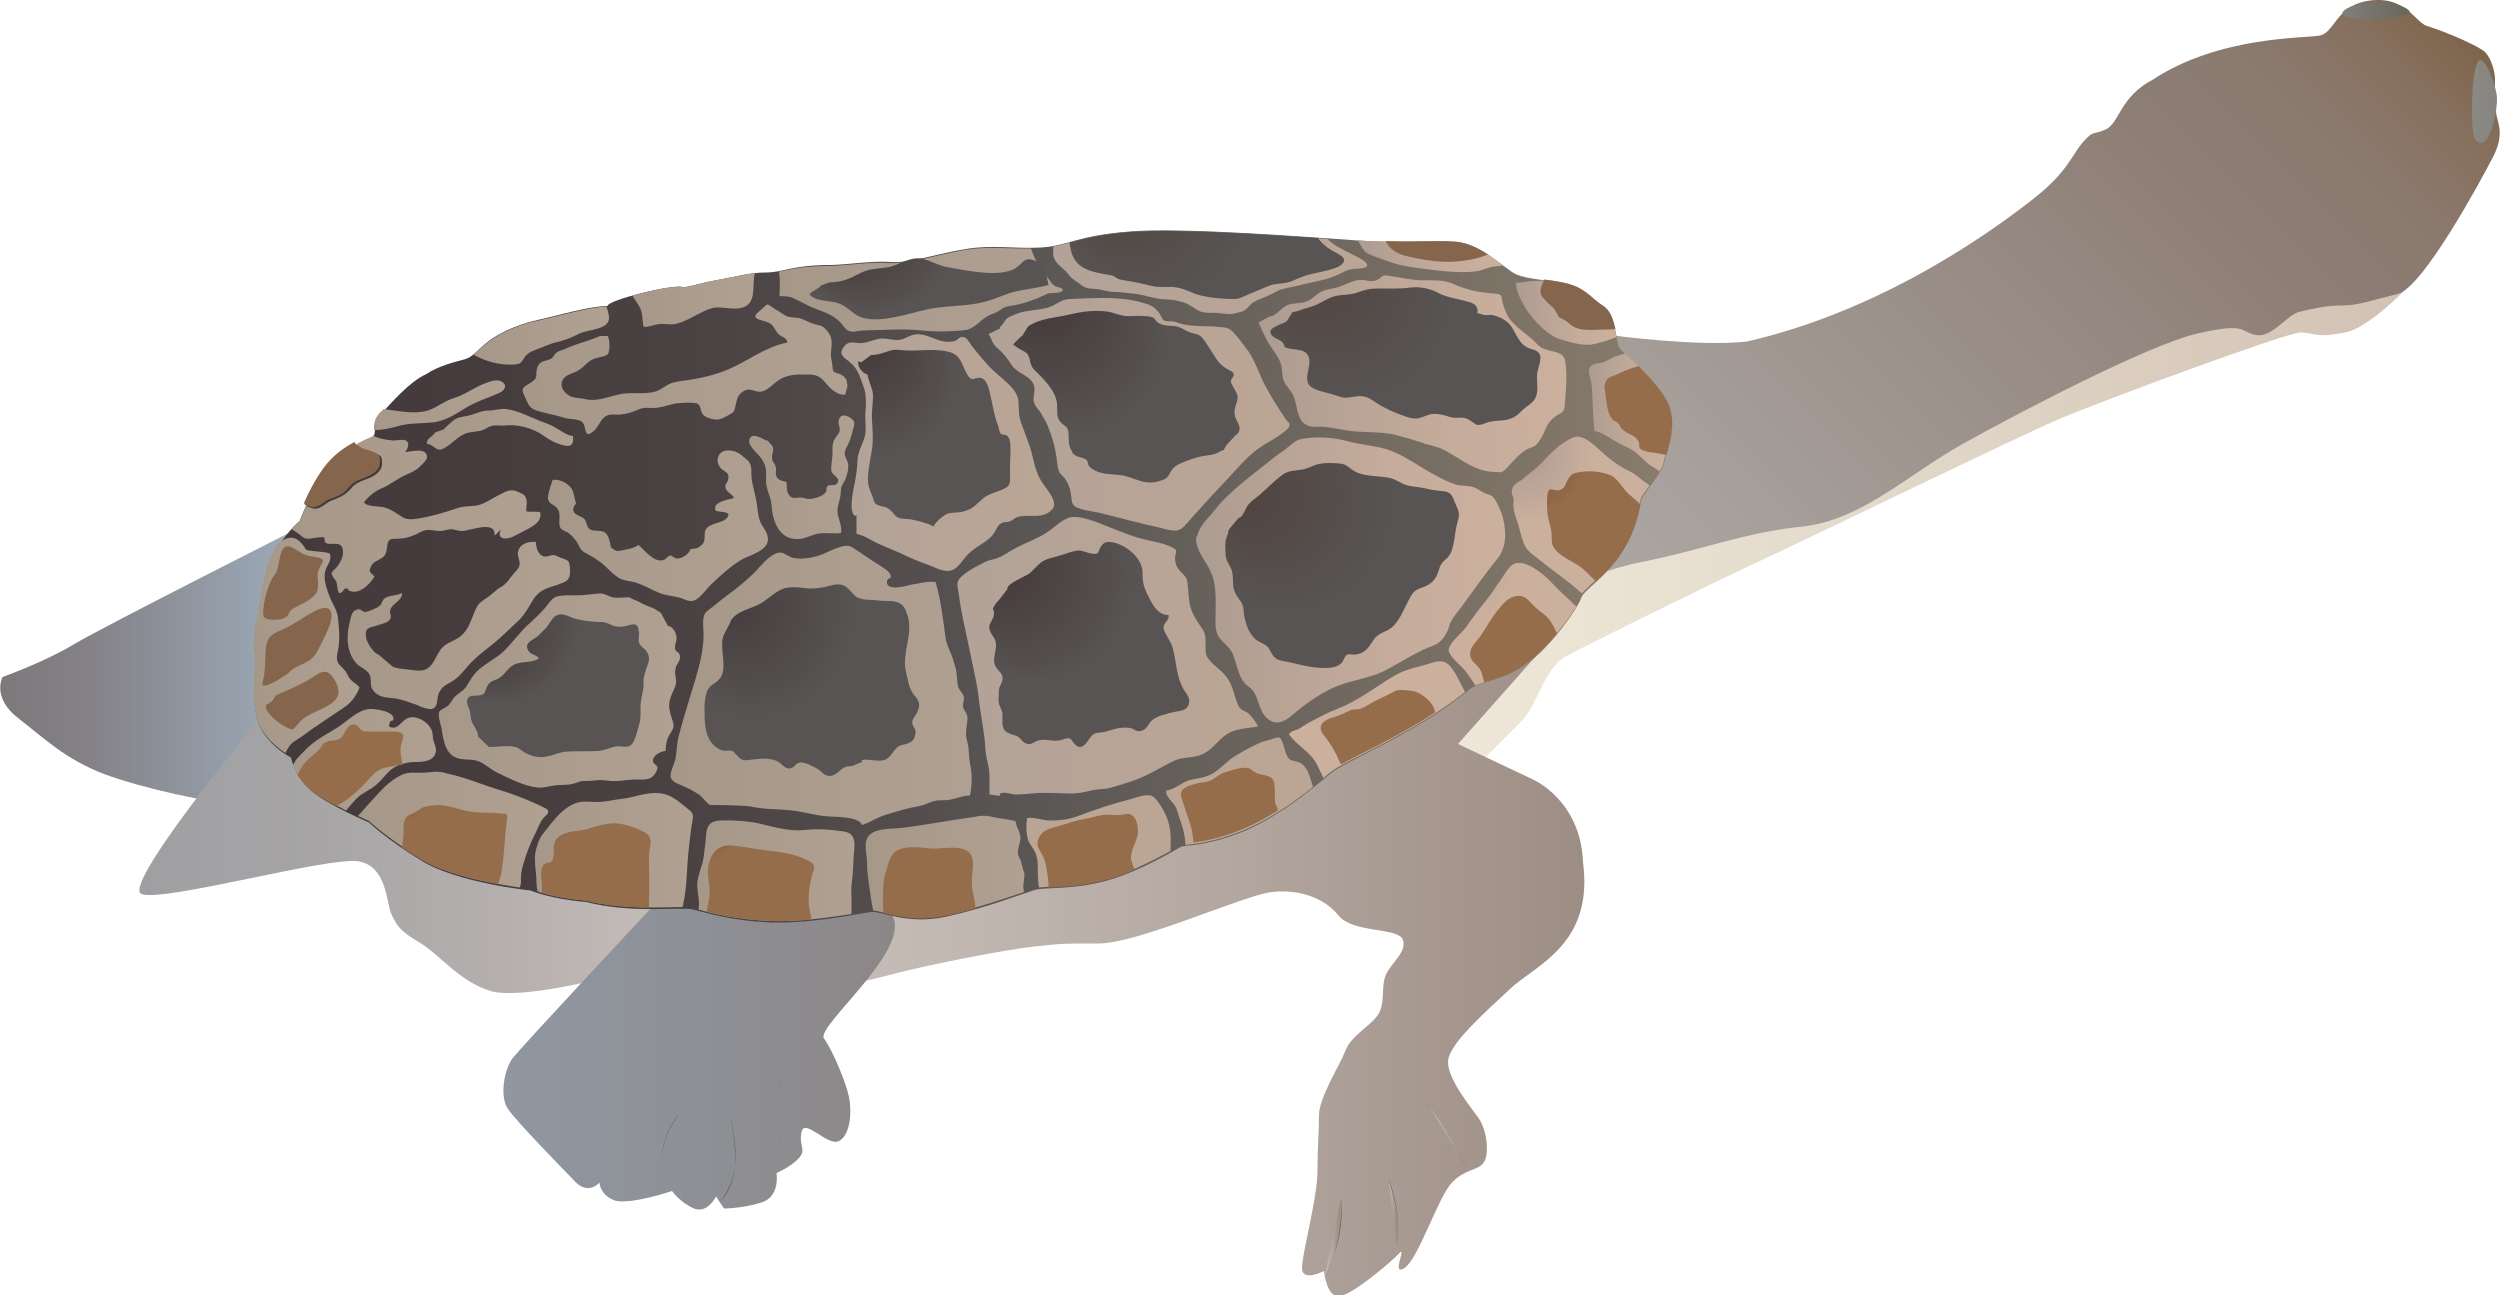 
        <svg xmlns:rdf="http://www.w3.org/1999/02/22-rdf-syntax-ns#" xmlns="http://www.w3.org/2000/svg" xmlns:cc="http://creativecommons.org/ns#" xmlns:xlink="http://www.w3.org/1999/xlink" xmlns:dc="http://purl.org/dc/elements/1.1/" x="0px" y="0px" width="500" height="259" viewBox="0 0 500 259" xml:space="preserve">
            <title>Chelodina oblonga (Oblong Turtle)</title>
            <desc xmlns:ian_image_library="https://ian.umces.edu/media-library/">
                <ian_image_library:title>Chelodina oblonga (Oblong Turtle)</ian_image_library:title>
                <ian_image_library:descr>Illustration of Chelodina oblonga (Oblong Turtle)</ian_image_library:descr>
                <ian_image_library:scene>
                    <ian_image_library:contains>reptile, Chelodina, oblonga, Oblong, turtle, narrow-breasted, snake-necked, turtle, Chordata, Vertebrata, Reptilia, Testudines, Chelidae, Chelodina, </ian_image_library:contains>
                    <ian_image_library:when>2007-11-06</ian_image_library:when>
                </ian_image_library:scene>
            </desc>
            
<g id="ian_symbols_5876cf138fba02f45d8e0618310b5ac6">
	<g id="ian_symbols_5876cf138fba02f45d8e0618310b5ac6_:_hatchling">
		<g id="ian_symbols_0fe9f7df1d6e46940948688b51b67dfd">
				<linearGradient id="ian_symbols_cae0dccf432b53b48d4c40103f0cbc3e" gradientUnits="userSpaceOnUse" x1="1731.153" y1="-1297.843" x2="2787.099" y2="-1297.843" gradientTransform="matrix(0.199 0 0 0.199 -70.035 362.709)">
				<stop  offset="0" style="stop-color:#F1EADB"/>
				<stop  offset="0.448" style="stop-color:#E3DACB"/>
				<stop  offset="1" style="stop-color:#D2C1B3"/>
			</linearGradient>
			<path fill="url(#ian_symbols_cae0dccf432b53b48d4c40103f0cbc3e)" d="M293.8,154.7c0,0,7.2-7.1,10.6-10.6c3.3-3.5,4.5-10.6,8.9-12.9c4.4-2.4,30.6-15.3,39.5-19.4
				c8.9-4.1,51.2-24.7,59.5-28.2c8.3-3.5,45-17.1,47.8-17.1s2.8,1.2,8.9,0c6.1-1.2,16.1-12.9,16.1-12.9l-50.6,4.1L311,115.9
				l-36.2,33.5L293.8,154.7L293.8,154.7z"/>
				<linearGradient id="ian_symbols_89078a161ae3bef4dd009c46064fcbe3" gradientUnits="userSpaceOnUse" x1="1939.013" y1="-1076.173" x2="2739.148" y2="-1876.29" gradientTransform="matrix(0.199 0 0 0.199 -70.035 362.709)">
				<stop  offset="0" style="stop-color:#B1ADAC"/>
				<stop  offset="0.256" style="stop-color:#A69F9A"/>
				<stop  offset="0.733" style="stop-color:#8E7F76"/>
				<stop  offset="0.747" style="stop-color:#8C7E75"/>
				<stop  offset="0.818" style="stop-color:#8B7C72"/>
				<stop  offset="0.881" style="stop-color:#8A776A"/>
				<stop  offset="0.942" style="stop-color:#866F5D"/>
				<stop  offset="1" style="stop-color:#7E654C"/>
			</linearGradient>
			<path fill="url(#ian_symbols_89078a161ae3bef4dd009c46064fcbe3)" d="M322.7,67.1c0,0,17.2,2.3,26.7,1.2c28.4-6.5,50.9-23.5,57.6-28.8c6.7-5.3,7.5-8.8,9.7-11.2
				c2.2-2.4,1.7-1.2,4.4-2.4c2.8-1.2,2.8-6.5,9.5-10c13.4-8.8,30.6-8.2,33.4-8.8s3.3-5.6,8.9-6.8c8-1.7,10.1,4.2,12.5,4.9
				c3.9,1.2,10.6,4.1,11.7,5.3c1.1,1.2,2,3.8,1.9,5.9c-0.1,2,0.2,3.9,0.2,5.9c0.1,2,1.9,4.1-0.5,8.9c-2.4,4.7-14.2,26.5-19.2,27.6
				c-5,1.2-7.8,2.3-11.1,2.3s-5.6,0.6-8.3,1.2c-2.8,0.6-5.6,5.3-8.9,4.7c-3.3-0.6-1.7-2.6-11.7-0.3c-10,2.3-36.4,16.2-47,22.1
				c-10.6,5.9-20.3,15.3-32,16.5c-11.7,1.2-20,4.7-32.2,7.1c-12.2,2.3-34.5,13.5-34.5,13.5L322.7,67.1L322.7,67.1z"/>
				<linearGradient id="ian_symbols_9d54ae9d289db6449530f45b5061e14e" gradientUnits="userSpaceOnUse" x1="1176.819" y1="-840.556" x2="1943.299" y2="-840.556" gradientTransform="matrix(0.199 0 0 0.199 -70.035 362.709)">
				<stop  offset="0" style="stop-color:#C8BEB9"/>
				<stop  offset="0.354" style="stop-color:#BBB0A9"/>
				<stop  offset="1" style="stop-color:#9D8E85"/>
			</linearGradient>
			<path fill="url(#ian_symbols_9d54ae9d289db6449530f45b5061e14e)" d="M307.2,131.2l-15.6,17.6l15,7.1c0,0,9.5,4.1,10,16.5c2.2,16.5-9.5,20.6-14.5,25.3
				c-5,4.7-12.5,11.2-12.5,14.7c0,3.5,4.4,8.8,6.1,11.2s2.2,7.1,1.1,8.8c-1.1,1.8-3.6,1.2-6.4,4.1c-2.8,2.9-6.7,15.3-9.5,17.1
				c-2.8,1.8,0.6-4.7-1.1-2.9c-1.7,1.8-8.9,7.9-11.7,8.5s-3.3-5-3.3-5s-4.4,2.3-4.4-0.6c0-2.9,3.1-14.1,3.1-19.4
				c0-5.3,0.3-7.7,0.3-11.2c0-3.5,4.2-10,5.3-12.9s4.7-4.7,6.4-7c1.7-2.4,0.6-5.9,1.7-8.2c1.1-2.4,4.4-4.7,3.3-7.1
				c-1.1-2.3-10-1.2-12.8-4.7c-2.8-3.5-7.8-5.3-13.3-4.7c-5.6,0.6-26.7,10.3-34.7,10.3c-8.1,0-7,0-12.8,0.6
				c-5.8,0.6-22,3.8-28.6,5.6c-6.7,1.8-13.9,2.9-13.9,2.9l1.7-22.9L307.2,131.2L307.2,131.2z"/>
				<linearGradient id="ian_symbols_514fbefecf89ca64cde1b2b41ee7860c" gradientUnits="userSpaceOnUse" x1="351.581" y1="-1155.745" x2="665.165" y2="-1155.745" gradientTransform="matrix(0.199 0 0 0.199 -70.035 362.709)">
				<stop  offset="0" style="stop-color:#7D787A"/>
				<stop  offset="0.308" style="stop-color:#858389"/>
				<stop  offset="0.881" style="stop-color:#9AA7B4"/>
				<stop  offset="1" style="stop-color:#A0B0C0"/>
			</linearGradient>
			<path fill="url(#ian_symbols_514fbefecf89ca64cde1b2b41ee7860c)" d="M62.5,104.2c0,0-42,21.2-47.8,24.7c-5.8,3.5-14.2,6.5-14.2,6.5s-2.2,4.1,3.1,8.2
				s9.4,8.2,17.2,11.2c7.8,2.9,21.7,5.9,26.1,5.9s12.8-11.2,12.8-11.2L62.5,104.2L62.5,104.2z"/>
				<linearGradient id="ian_symbols_a81467c9236dc3e479f3262aa95fb0e1" gradientUnits="userSpaceOnUse" x1="1039.239" y1="-976.715" x2="491.33" y2="-976.715" gradientTransform="matrix(0.199 0 0 0.199 -70.035 362.709)">
				<stop  offset="0" style="stop-color:#C8BEB9"/>
				<stop  offset="0.286" style="stop-color:#B7B1B0"/>
				<stop  offset="0.695" style="stop-color:#A6A4A5"/>
				<stop  offset="1" style="stop-color:#9F9FA2"/>
			</linearGradient>
			<path fill="url(#ian_symbols_a81467c9236dc3e479f3262aa95fb0e1)" d="M137,180l-15,15.3c0,0-17.8,4.7-23.9,2.9c-6.1-1.8-10.3-7.4-14.2-9.7c-3.9-2.3-4.4-3.2-5.6-5.6
				c-1.1-2.3-0.8-9.4-6.4-10.6c-5.6-1.2-39.2,8.2-43.6,6.5c-4.5-1.8,28.6-41.2,28.6-41.2L137,180L137,180z"/>
				<linearGradient id="ian_symbols_a36e3ac0f419c424598f52d1e3c6f1e8" gradientUnits="userSpaceOnUse" x1="855.917" y1="-764.386" x2="1250.087" y2="-764.386" gradientTransform="matrix(0.199 0 0 0.199 -70.035 362.709)">
				<stop  offset="0" style="stop-color:#9097A1"/>
				<stop  offset="0.565" style="stop-color:#8E8F94"/>
				<stop  offset="1" style="stop-color:#8C8787"/>
			</linearGradient>
			<path fill="url(#ian_symbols_a36e3ac0f419c424598f52d1e3c6f1e8)" d="M178.7,183.6c2.8,7.1-15.6,21.8-13.9,24.1s4.4,8.8,5,11.7c0.6,2.9,0.3,7.6-2,8.8
				c-2.2,1.2-6.9-4.7-7.5-1.8s1.1,3.5-0.6,5.3s-4.4,2.9-4.4,2.9s0.8,4.7-3,5.9c-3.9,1.2-7.5,1.2-7.5,1.2l-1.6-2.4
				c0,0-1.7,3.5-4.4,2.4c-2.8-1.2-4.4-3.5-4.4-3.5s-8.9,3-11.7,1.8c-2.8-1.2-2.8-3.5-2.8-3.5s-2.2,2.7-5-0.3
				c-2.8-2.9-11.7-12-13.3-14.4c-1.7-2.4-0.8-7.7,0.8-10c1.7-2.3,29.8-32.3,29.8-32.3S175.9,176.5,178.7,183.6L178.7,183.6z"/>
				<linearGradient id="ian_symbols_6ddf3971b771ec0421383c14ea2eb37f" gradientUnits="userSpaceOnUse" x1="606.605" y1="-1241.876" x2="2030.641" y2="-1241.876" gradientTransform="matrix(0.199 0 0 0.199 -70.035 362.709)">
				<stop  offset="0" style="stop-color:#443A3B"/>
				<stop  offset="0.17" style="stop-color:#463C3D"/>
				<stop  offset="0.325" style="stop-color:#4B4343"/>
				<stop  offset="0.473" style="stop-color:#544F4E"/>
				<stop  offset="0.522" style="stop-color:#575453"/>
				<stop  offset="1" style="stop-color:#897C6C"/>
			</linearGradient>
			<path fill="url(#ian_symbols_6ddf3971b771ec0421383c14ea2eb37f)" d="M93.1,71.8c2.7-0.8,3.3-4.6,12.8-7.4c5.3-1.2,12-3.2,15.6-3.2c0-1.2,13.1-4.4,15-3.8
				c0.8,0.2,3.1-0.7,7-1.4c3.9-0.7,6.4-1.5,9.7-1.5S158.5,53,166,53c2.8,0,8.6-0.9,12.2-0.6c3.6,0.3,9.7-1.8,15-2.6
				c5.3-0.9,9.7,0,15-0.3c5.3-0.3,7.2-2.4,17.8-3.2c10.6-0.9,36.7,1.2,45.6,1.8s14.2,0,19.5,0.3c5.3,0.3,10,5.6,12.2,6.5
				c2.2,0.9,4.7,0.9,9.2,1.8c4.5,0.9,5.3,2.9,8.1,4.7c2.8,1.8,2.5,7.1,3.3,8.2c0.8,1.2,8.3,7.1,10,11.8c1.6,4.7-0.8,9.4-1.1,11.2
				c-0.3,1.8-3.9,5.9-4.4,7.1c-0.6,1.2-0.6,5.3-3.9,10.6c-3.3,5.3-7.8,7.6-8.3,9.4c-0.6,1.8-5.8,9.4-10.6,12.9
				c-4.7,3.5-10,3.8-11.7,5.3c-10.6,8.8-25,14.4-27.8,16.8c-2.8,2.3-9.5,8.2-17.2,11.5c-7.8,3.2-11.7,2.7-12.8,3.2
				c-1.1,0.6-8.3,5-15,6.8s-12.2,1.2-14.2,1.8c-2,0.6-9.4,3.5-17.5,5.3s-13.1-1.2-15.3-0.9c-2.2,0.3-11.4,2.3-19.7,2.1
				c-8.3-0.3-13.6-2.1-15.8-2.6c-2.2-0.6-12,0.9-21.4-1.5c-7.2-0.6-11.1-2.3-11.1-2.3s-14.5-1.5-21.7-5.9
				c-7.2-4.4-10.6-7.7-10.6-7.7s-8.3-3.5-11.7-6.5c-3.3-2.9-3.9-6.5-3.9-6.5s-5.3-2.6-6.7-7.6c-1.4-5,0-9.4-0.6-14.1
				c-0.6-4.7,3.3-14.4,3.6-17.6c0.3-3.2,6.4-9.4,5.3-7.6c0,0,2.2-6.2,5.3-10.3c3-4.1,6.9-5.6,8.9-6.5c1.9-0.9,0-2.7,2.2-5
				c2.2-2.4,5.8-6.5,8.9-7.9C88,73,91.1,72.4,93.1,71.8L93.1,71.8z"/>
				<radialGradient id="ian_symbols_18b60b3671f70d2441c66a2fcf8310d0" cx="-39571.535" cy="-42840.887" r="22.876" gradientTransform="matrix(0.627 0 0 0.627 25116.018 26951.856)" gradientUnits="userSpaceOnUse">
				<stop  offset="0" style="stop-color:#AB9B91"/>
				<stop  offset="1" style="stop-color:#CCB09E"/>
			</radialGradient>
			<path fill="url(#ian_symbols_18b60b3671f70d2441c66a2fcf8310d0)" d="M326,94.3c-1.7-0.8-3-1.7-4.5-2.9c-1.6-1.3-4.6-4.7-6.6-4c-2.6,0.9-4.8,3.3-6.7,5.3
				c-1.1,1.1-2.3,1.9-3.4,2.9c-0.8,0.8-2.2,1-2.4,2.4c-0.2,0.7,0.2,1.2,0.3,1.7c0.1,0.6-0.1,1.2,0,1.8c0.1,1,0.5,2.2,0.9,3.2
				c0.7,2.3,0.8,4.6,2.8,6.1c2.2,1.7,4.3,3.4,6.6,5.1c1.1,0.8,2.3,1.8,3.4,2.8c1.3-1.7,5-4.1,8-8.7c3.3-5.3,3.3-9.4,3.9-10.6
				c0.2-0.4,0.9-1.3,1.6-2.3c-0.2-0.1-0.3-0.3-0.5-0.4C328.2,96,327.3,94.9,326,94.3L326,94.3z"/>
				<radialGradient id="ian_symbols_e785ac685a8cbb94b9c333b93ed2640a" cx="-39593.457" cy="-42808.059" r="19.406" gradientTransform="matrix(0.627 0 0 0.627 25116.018 26953.037)" gradientUnits="userSpaceOnUse">
				<stop  offset="0" style="stop-color:#AB9B91"/>
				<stop  offset="1" style="stop-color:#CCB09E"/>
			</radialGradient>
			<path fill="url(#ian_symbols_e785ac685a8cbb94b9c333b93ed2640a)" d="M309.7,115.9c-1.4-1.4-4.6-3.9-6.7-3.2c-1.2,0.4-2.1,2.2-2.8,3.2c-1,1.3-1.9,2.9-3,4.2
				c-1.5,1.8-2.8,3.7-4.2,5.6c-0.9,1.2-3.1,2.7-3.3,4.4c0.8,2.1,2.5,2.7,3.9,4.8c0.5,0.7,1,1.5,1.5,2.2c2.3-1,6.6-1.7,10.5-4.6
				c3.7-2.8,7.8-8.2,9.7-11.2c-0.5-0.4-0.8-0.7-1.3-1.2C312.4,118.7,311.1,117.3,309.7,115.9L309.7,115.9z"/>
				<radialGradient id="ian_symbols_cdc9de9b11ac78a40de3620e5146f4e5" cx="-39636.59" cy="-42789.535" r="23.442" gradientTransform="matrix(0.627 0 0 0.663 25116.018 28499.705)" gradientUnits="userSpaceOnUse">
				<stop  offset="0" style="stop-color:#AB9B91"/>
				<stop  offset="1" style="stop-color:#CCB09E"/>
			</radialGradient>
			<path fill="url(#ian_symbols_cdc9de9b11ac78a40de3620e5146f4e5)" d="M289.9,133.1c-1.5-1.6-3.4-0.5-5.3,0c-2.1,0.5-4.2,1.1-6,2.2c-3.8,2.3-7.1,4.9-11.2,6.5
				c-1.9,0.7-3.4,1.6-5.2,2.5c-0.8,0.4-1.5,0.9-2.3,1.4c-0.6,0.4-1.8,0.4-2.1,1.2c1.4,1.9,3.5,3.1,4.9,4.9c0.9,1.2,1.2,2.3,1.9,3.6
				c0,0.1,0.1,0.1,0.1,0.2c0.5-0.4,0.9-0.8,1.3-1.1c2.7-2.3,16.5-7.7,27-16.1c-0.1-0.2-0.2-0.4-0.3-0.6
				C291.8,136.2,291.1,134.4,289.9,133.1L289.9,133.1z"/>
				<radialGradient id="ian_symbols_c507cfe80d123b6485cc86b7abc55ba5" cx="-39680.457" cy="-42767.996" r="20.17" gradientTransform="matrix(0.627 0 0 0.663 25116.018 28499.705)" gradientUnits="userSpaceOnUse">
				<stop  offset="0" style="stop-color:#B2A298"/>
				<stop  offset="1" style="stop-color:#BBA695"/>
			</radialGradient>
			<path fill="url(#ian_symbols_c507cfe80d123b6485cc86b7abc55ba5)" d="M260.4,152.8c-0.7-0.6-1.8-0.5-2.4-0.9c-1.2-0.8-1.1-3.9-2.2-4.4c-0.2-0.1-1.7,0.4-2,0.5
				c-0.7,0.2-1.3,0.3-1.9,0.6c-1.6,0.7-3.2,1.6-4.7,2.5c-1.6,0.9-2.9,2.5-4.5,3.5s-3.1,1-4.7,1.4c-1.6,0.4-3,1.9-4.7,2.1
				c-0.4,0.9,1.1,2.2,1.6,2.9c0.6,0.9,0.8,2.2,1.2,3.2c0.6,1.6,0.9,3.1,1,4.8c1.8-0.3,5.5-0.4,11.7-3c5.5-2.3,10.4-5.9,13.8-8.6
				c-0.3-0.9-0.5-1.8-0.8-2.5C261.5,154,260.9,153.2,260.4,152.8L260.4,152.8z"/>
				<radialGradient id="ian_symbols_f4790614035d25b4090e608958ea680a" cx="-39725.383" cy="-42752.723" r="19.019" gradientTransform="matrix(0.627 0 0 0.663 25116.018 28499.705)" gradientUnits="userSpaceOnUse">
				<stop  offset="0" style="stop-color:#B2A298"/>
				<stop  offset="1" style="stop-color:#BBA695"/>
			</radialGradient>
			<path fill="url(#ian_symbols_f4790614035d25b4090e608958ea680a)" d="M233.4,163.6c-0.4-1.1-1.9-3.9-3-4.4c-1.1-0.5-3.1,0.3-4.2,0.6c-3.5,0.9-7.2,2.1-10.6,3.4
				c-1.8,0.7-3.6,0.9-5.5,0.9c-1.7,0-3.1-0.7-4.7-0.5c-0.2,1.3-0.2,3.4,0.3,4.6c0.5,1.1,1.3,1.8,1.6,3c0.4,1.3,0.2,2.7,0.3,4.1
				c0,0.7,0.1,1.4,0.2,2.2c2.5-0.3,7.4-0.1,13.2-1.6c5-1.3,10.3-4.2,13.1-5.7C234.2,167.9,234.2,165.5,233.4,163.6L233.4,163.6z"/>
				<linearGradient id="ian_symbols_d32de1618f584a0441cf2742db39ad30" gradientUnits="userSpaceOnUse" x1="1220.665" y1="-950.351" x2="1380.103" y2="-950.351" gradientTransform="matrix(0.199 0 0 0.199 -70.035 362.709)">
				<stop  offset="0" style="stop-color:#A69889"/>
				<stop  offset="1" style="stop-color:#B0A091"/>
			</linearGradient>
			<path fill="url(#ian_symbols_d32de1618f584a0441cf2742db39ad30)" d="M204.8,174.4c-0.3-0.6-0.5-2.1-0.8-2.6c-0.8-1.4-0.3-2.1,0-3.5c0.4-1.6-0.7-2.5-0.9-4.1
				c-1.7-0.4-3.3-0.5-5-0.9c-1.8-0.4-2.9,0.1-4.7,0.3c-4.4,0.6-8.8,1.5-13.3,2c-1.8,0.2-4.6,0-6.1,1.3s-0.6,3.8-0.6,5.5
				c0,2,0.3,3.9,0.6,5.9c0.2,1.2,0.3,2.4,0.6,3.6c0,0.1,0,0.1,0,0.2c2.5,0.2,7.3,2.5,14.7,0.9c6.3-1.4,12.2-3.5,15.5-4.6
				c0-0.2-0.1-0.4-0.1-0.7C204.5,177,205.1,175.1,204.8,174.4L204.8,174.4z"/>
				<linearGradient id="ian_symbols_43f4a884f1776d749125a12d27bafec8" gradientUnits="userSpaceOnUse" x1="1051.555" y1="-946.36" x2="1209.183" y2="-946.36" gradientTransform="matrix(0.199 0 0 0.199 -70.035 362.709)">
				<stop  offset="0" style="stop-color:#A69889"/>
				<stop  offset="1" style="stop-color:#B0A091"/>
			</linearGradient>
			<path fill="url(#ian_symbols_43f4a884f1776d749125a12d27bafec8)" d="M170.4,176.2c0.2-1.4,0.2-2.7,0.3-4.1c0-2.3,1.1-5.3-1.9-5.8c-2.7-0.4-5.1-0.6-7.8-0.3
				c-3,0.3-5.9-0.5-8.7-1.2c-2.5-0.6-5.7-0.8-8.3-0.7c-1.2,0.1-2.1,0.4-2.5,1.5c-0.4,1-0.3,2.5-0.5,3.6c-0.2,1.3-0.2,2.7-0.7,4
				c-0.3,1-0.6,1.9-0.8,3c-0.2,1.6,0.3,3.1,0.3,4.7c0,0.3,0,0.6-0.1,1c2.7,0.8,7.5,2,14.5,2.3c5.8,0.2,12.1-0.8,16.1-1.4
				c0-0.7,0-1.3,0-1.5C170.4,179.5,170.1,177.9,170.4,176.2L170.4,176.2z"/>
				<linearGradient id="ian_symbols_b3ff3bbf03b80494e9afa3e1da890434" gradientUnits="userSpaceOnUse" x1="888.508" y1="-966.976" x2="1047.249" y2="-966.976" gradientTransform="matrix(0.199 0 0 0.199 -70.035 362.709)">
				<stop  offset="0" style="stop-color:#A69889"/>
				<stop  offset="1" style="stop-color:#B0A091"/>
			</linearGradient>
			<path fill="url(#ian_symbols_b3ff3bbf03b80494e9afa3e1da890434)" d="M137.8,169.4c0.2-1.6,0.3-3.1,0.6-4.7c0.3-1.6,0.4-2-0.8-2.9c-2.1-1.7-3.6-3.2-6.5-3.2
				c-2.5,0-4.6,1-7,1.2c-1.6,0.2-3.1,0.6-4.7,0.6c-1.1,0-2.3-0.2-3.3,0c-2.7,0.4-4.9,3-6.5,5.1c-0.8,1-1.5,1.7-2,3.1
				c-0.4,1.2-0.7,2.2-0.6,3.5c0,1.5,0.3,2.9,0.3,4.4c0,0.6,0.1,1.2,0.2,1.8c1.8,0.6,5,1.4,9.6,1.8c7.7,1.9,15.6,1.3,19.4,1.3
				c0-0.1,0.1-0.3,0.1-0.4C137.5,177.2,137.3,173.1,137.8,169.4L137.8,169.4z"/>
				<linearGradient id="ian_symbols_1f43689bec6f151439b1cd63df25ca2e" gradientUnits="userSpaceOnUse" x1="709.97" y1="-987.684" x2="901.362" y2="-987.684" gradientTransform="matrix(0.199 0 0 0.199 -70.035 362.709)">
				<stop  offset="0" style="stop-color:#A69889"/>
				<stop  offset="1" style="stop-color:#B0A091"/>
			</linearGradient>
			<path fill="url(#ian_symbols_1f43689bec6f151439b1cd63df25ca2e)" d="M104.7,172.7c0.6-2.1,1.4-4.1,2.4-6.1c0.5-1,0.9-2.2,1.6-3c0.4-0.5,1.1-0.8,0.9-1.5
				c-0.1-0.4-1.2-0.7-1.4-0.9c-2.6-1.2-5.5-2.4-8.3-3.2c-2.7-0.8-5.3-1.9-8.1-2.7c-1-0.3-2.1-0.5-3.1-0.8c-1.3-0.3-2.1-0.1-3.4,0
				c-1.7,0.2-3.4-0.3-5,0.5c-1.3,0.6-2.3,1.4-3.3,2.3c-1.9,1.9-3.6,3.9-5.4,5.9c1.3,0.6,2.2,1,2.2,1s3.3,3.2,10.6,7.7
				c5.5,3.4,15.3,5,19.6,5.6c0.1-0.4,0.1-0.7,0.2-1C104.1,175.1,104.3,174,104.7,172.7L104.7,172.7z"/>
				<linearGradient id="ian_symbols_41764d5b369bdd34fd5e01d281f97ee3" gradientUnits="userSpaceOnUse" x1="645.329" y1="-1057.86" x2="789.365" y2="-1057.86" gradientTransform="matrix(0.199 0 0 0.199 -70.035 362.709)">
				<stop  offset="0" style="stop-color:#A69889"/>
				<stop  offset="1" style="stop-color:#B0A091"/>
			</linearGradient>
			<path fill="url(#ian_symbols_41764d5b369bdd34fd5e01d281f97ee3)" d="M71.3,159.7c1.2-1.2,2.8-1.7,4-2.8c1.3-1.1,2.1-2.5,3.5-3.4c1.2-0.7,2.8-1.1,4.2-1.1
				c1.6,0,4.1-0.1,4.2-2.4c0-0.6-0.5-1.7-0.6-2.3c-0.1-0.9,0-1.3-0.5-2.1c-0.8-1.4-2.9-2.6-4.5-2c-1.5,0.6-2,2.6-3.8,1.7
				c0-0.3,0.1-0.7,0.3-1.1c0.2,0,0.3-0.1,0.5-0.1c0.8-1.8-3.7-2.4-4.7-2.3c-2.3,0.2-4.2,2.2-6.1,3.5c-2,1.3-4.1,2.3-5.9,3.9
				c-0.8,0.7-1.6,1.6-2.4,2.4c-0.3,0.3-0.6,0.9-0.9,1.4c0.5,1.3,1.5,3.1,3.4,4.7c1.7,1.5,4.7,3.1,7.2,4.4
				C70,161.2,71,160,71.3,159.7L71.3,159.7z"/>
				<linearGradient id="ian_symbols_abd724cf6e2b79b4fd6cd2b84fa886bc" gradientUnits="userSpaceOnUse" x1="1946.684" y1="-1406.551" x2="2030.52" y2="-1406.551" gradientTransform="matrix(0.199 0 0 0.199 -70.035 362.709)">
				<stop  offset="0" style="stop-color:#AB9B91"/>
				<stop  offset="0.154" style="stop-color:#B3A093"/>
				<stop  offset="0.639" style="stop-color:#C5AC9B"/>
				<stop  offset="1" style="stop-color:#CCB09E"/>
			</linearGradient>
			<path fill="url(#ian_symbols_abd724cf6e2b79b4fd6cd2b84fa886bc)" d="M333.9,81.3c-1.4-3.8-6.5-8.4-8.9-10.6c-0.7,0.2-1.3,0.4-2,0.6c-0.7,0.3-1.4,0.8-2.2,1.1
				c-0.7,0.3-1.5,0.2-2.2,0.5c-1.6,0.8-0.4,2.5-0.3,3.9c0.3,3,0.2,6.2,0.6,9.4c1.4,0.2,2.9,1.3,4.1,2c1.1,0.7,2.5,1.2,3.6,1.9
				c1.2,0.8,2.1,1.9,3.2,2.8c0.5,0.4,1.5,0.8,2.1,1.4c0.4-0.7,0.8-1.4,0.8-1.9C333,90.7,335.5,86,333.9,81.3L333.9,81.3z"/>
				<linearGradient id="ian_symbols_8bde9c3da0aef324519f479b67bf560c" gradientUnits="userSpaceOnUse" x1="1873.902" y1="-1506.83" x2="1974.519" y2="-1506.83" gradientTransform="matrix(0.199 0 0 0.199 -70.035 362.709)">
				<stop  offset="0" style="stop-color:#AB9B91"/>
				<stop  offset="0.154" style="stop-color:#B3A093"/>
				<stop  offset="0.639" style="stop-color:#C5AC9B"/>
				<stop  offset="1" style="stop-color:#CCB09E"/>
			</linearGradient>
			<path fill="url(#ian_symbols_8bde9c3da0aef324519f479b67bf560c)" d="M309.1,56.2c-0.7-0.1-1.5,0-2.2,0c-1.2,0-2.4,0.4-3.6,0.3c-0.5,1.5,1.8,5.3,2.7,6.4
				c1.5,2,3.8,4.3,6.2,5c2.1,0.6,4.5,1.4,6.7,0.9c1.6-0.4,3-0.8,4.4-1.4c-0.4-2.1-0.8-5-2.8-6.2c-2.8-1.8-3.6-3.8-8.1-4.7
				c-0.9-0.2-1.7-0.3-2.4-0.4C309.7,56.2,309.3,56.3,309.1,56.2L309.1,56.2z"/>
				<linearGradient id="ian_symbols_8592d2524272e5647d565d156ba80f89" gradientUnits="userSpaceOnUse" x1="1715.085" y1="-1563.401" x2="1860.848" y2="-1563.401" gradientTransform="matrix(0.199 0 0 0.199 -70.035 362.709)">
				<stop  offset="0" style="stop-color:#AB9B91"/>
				<stop  offset="0.154" style="stop-color:#B3A093"/>
				<stop  offset="0.639" style="stop-color:#C5AC9B"/>
				<stop  offset="1" style="stop-color:#CCB09E"/>
			</linearGradient>
			<path fill="url(#ian_symbols_8592d2524272e5647d565d156ba80f89)" d="M273.2,50.5c1.1,0.7,3,1.2,4.2,1.7c2.9,1.1,6.1,1.4,9.2,1.8c2.6,0.3,5.6,0.6,8.3,0.3
				c1.4-0.1,2.5-0.8,3.9-1c0.6-0.1,1.2-0.1,1.8-0.2c-2.5-1.9-5.9-4.5-9.6-4.7c-5.3-0.3-10.6,0.3-19.4-0.3
				C272,49,272.8,50.2,273.2,50.5L273.2,50.5z"/>
				<linearGradient id="ian_symbols_058b4c7dc3092374f579cebf6858060c" gradientUnits="userSpaceOnUse" x1="1408.921" y1="-1547.138" x2="1724.668" y2="-1547.138" gradientTransform="matrix(0.199 0 0 0.199 -70.035 362.709)">
				<stop  offset="0" style="stop-color:#B2A298"/>
				<stop  offset="1" style="stop-color:#BBA695"/>
			</linearGradient>
			<path fill="url(#ian_symbols_058b4c7dc3092374f579cebf6858060c)" d="M210.7,51.3c0.4,1.4,1.5,2,2.4,2.9c0.4,0.4,0.7,0.8,1.1,1.3c0.5,0.4,1,0.8,1.5,1.1
				c1.2,1,1.8,1.1,3.3,1.2c1.3,0,2.5,0.6,3.9,0.6c1.2,0,2.4,0.2,3.6,0.3c2.4,0.2,4.5,1.2,7,1.2c1.2,0,2.2,0.3,3.3,0.6
				c1.2,0.4,2.1,1.3,3.3,1.8c1.1,0.4,2.2,0.2,3.4,0.3c1.4,0.1,2.4,0.4,3.8,0c0.6-0.2,1.2-0.2,1.7-0.6c0.6-0.4,1-1.1,1.6-1.5
				c1-0.6,2.3-1,3.3-1.5c1-0.4,1.5-0.9,2.6-1.2c1.2-0.3,2.5-0.5,3.6-0.8c2.3-0.6,4.7-0.9,6.9-1.8c1.2-0.5,2.3-1.3,3.7-1.4
				c0.5-0.1,2.5,0,2.7-0.6c0.5-1.4-5.7-3-7.9-5.4c-11.5-0.8-30.9-2.1-39.6-1.4c-8.7,0.7-11.6,2.2-15.2,2.9
				C210.6,49.9,210.6,50.6,210.7,51.3L210.7,51.3z"/>
				<linearGradient id="ian_symbols_73c2a3e562b6d074cdbfc7e70e1f7b3e" gradientUnits="userSpaceOnUse" x1="1134.263" y1="-1529.779" x2="1420.2" y2="-1529.779" gradientTransform="matrix(0.199 0 0 0.199 -70.035 362.709)">
				<stop  offset="0" style="stop-color:#A69889"/>
				<stop  offset="1" style="stop-color:#B0A091"/>
			</linearGradient>
			<path fill="url(#ian_symbols_73c2a3e562b6d074cdbfc7e70e1f7b3e)" d="M155.9,59.2c1,0.1,1.8,0,2.7,0.4c1.1,0.5,2,1,3,1.5c2.2,1.1,4.5,1.4,6.3,3.2
				c0.5,0.5,1,1.3,1.5,1.7c1,0.7,2.1,0.1,3.3,0.1c3.9-0.1,8-0.4,11.8,0c2.7,0.3,5.2,0.2,7.9,0c1.2-0.1,1.7-0.3,2.8-1.1
				c0.6-0.4,1-0.9,1.6-1.3c0.9-0.7,1.4-0.8,2.4-1.2c0.7-0.3,1.2-0.9,1.9-1.1c0.5-0.2,1.1-0.2,1.6-0.3c1.1-0.3,2-0.4,3-0.8
				c0.6-0.2,1.1-0.4,1.7-0.6c0.7-0.3,1.5-0.7,2.2-1c0.7-0.2,2.9,0.1,3-0.8c-0.5-0.5-1.1-0.4-1.6-0.7c-0.7-0.4-1-1.1-1.5-1.7
				c-0.6-0.8-1.4-1.7-1.9-2.6c-0.6-1-1-2.1-1.4-3.2c-4.5,0.1-8.6-0.5-13.3,0.3c-5.3,0.9-11.4,2.9-15,2.6c-3.6-0.3-9.4,0.6-12.2,0.6
				c-5.2,0-7.7,0.7-9.9,1.1C156.1,56.1,155.9,58.5,155.9,59.2L155.9,59.2z"/>
				<linearGradient id="ian_symbols_bc1dd1ae2b79ccb4c97a5a79efa0c6cd" gradientUnits="userSpaceOnUse" x1="1024.737" y1="-1132.496" x2="1327.144" y2="-1132.496" gradientTransform="matrix(0.199 0 0 0.199 -70.035 362.709)">
				<stop  offset="0" style="stop-color:#A69889"/>
				<stop  offset="1" style="stop-color:#B0A091"/>
			</linearGradient>
			<path fill="url(#ian_symbols_bc1dd1ae2b79ccb4c97a5a79efa0c6cd)" d="M193.7,149.5c-0.1-0.9-0.5-1.7-0.5-2.6c0-1.1,0.2-1.9,0.3-3c0.1-1.2-0.7-1.6-0.9-2.6
				c-0.1-0.9,0.4-1.2,0.1-2.1c-0.2-0.7-0.9-1.1-1.1-2c-0.2-0.9-0.2-1.8-0.3-2.7c-0.1-0.9-0.4-1.5-0.6-2.3c-0.4-1.6-1.4-3.1-1.6-4.7
				c-0.5-3.7-0.9-7.5-2-11.1c-1.8-0.2-3.1,0.3-4.7,0.5c-0.7,0.1-5.2,1.6-5-0.6c0-0.9,1.2-0.3,0.6-1.5c-0.3-0.7-1.6-1.4-2.2-1.8
				c-1.8-1.1-3.5-2.4-5.3-3.5c-1-0.6-1.9-0.3-3.1,0.1c-1.2,0.4-2.3,1.1-3.6,1.5c-1.5,0.5-3.5,0.8-5.1,0.5c-1.3-0.3-1.9-1.4-3.3-1
				c-1.7,0.6-3.2,2.5-4.5,3.9c-1.7,1.7-3.6,3.2-5.5,4.6c-0.8,0.6-1.6,1.2-2.4,1.9c-0.5,0.4-1.7,1.2-2,1.7c-0.7,1.2-0.2,3.3-0.3,4.7
				c-0.1,4.4-1.8,8.8-3,13c-0.7,2.3-1.4,4.6-2,7c-0.4,1.6-0.3,3.2-0.7,4.7c-0.3,1.2-1.3,2.8-0.7,3.7c0.5,0.8,1.7,1.1,2.5,1.5
				c1,0.4,1.9,0.9,2.8,1.5c0.9,0.5,1.6,1.8,2.4,2.2c0,0,6.3,0,8.1,0.3c2.7,0.6,5.7,0.5,8.4,0.8c2.5,0.3,4.9,1.1,7.4,1.2
				c1.4,0.1,5.9,0,6.5,1.7c1.6-0.5,3-1.5,4.6-2c2.3-0.7,4.6-1.4,6.9-1.8c1-0.2,1.9-0.7,2.9-1c0.9-0.2,1.8-0.1,2.8-0.2
				c1.5-0.2,2.9-0.9,4.4-0.9c0.4-2.1,0.5-4.3,0-6.4C193.8,151.6,193.8,150.5,193.7,149.5L193.7,149.5z"/>
				<linearGradient id="ian_symbols_856dcacbd6e03904391cd246031549fd" gradientUnits="userSpaceOnUse" x1="1312.793" y1="-1161.555" x2="1615.263" y2="-1161.555" gradientTransform="matrix(0.199 0 0 0.199 -70.035 362.709)">
				<stop  offset="0" style="stop-color:#B2A298"/>
				<stop  offset="1" style="stop-color:#BBA695"/>
			</linearGradient>
			<path fill="url(#ian_symbols_856dcacbd6e03904391cd246031549fd)" d="M249.8,142.8c-0.8-0.8-1.5-0.5-2.1-1.6c-0.9-1.9-1-4-2.4-5.8c-1.1-1.5-3-2.5-3.9-4.1
				c-0.5-1-0.2-2.5-0.3-3.6c-0.1-1.2-0.4-1.6-1.1-2.6c-1.2-1.8-2-3.1-2.2-5.3c-0.1-1.1-0.2-2.1-0.3-3.2c-0.1-1.1-0.6-1.5-1.4-2.3
				c-0.7-0.7-1.1-1.6-1.1-2.7c0.1-1.2,0.7-1.5-0.5-2.1c-2-1-4.6-1.3-6.7-1.9c-3-0.9-5.9-2.2-8.8-3.3c-1.5-0.5-3.9-1.3-5.4-0.7
				c-1.6,0.6-2.9,2.1-4.4,3c-2,1.3-4.3,2-6.4,3.2c-1.1,0.6-2.2,1.4-3.3,1.8c-0.8,0.3-1.7,0.4-2.5,0.8c-1.4,0.7-3.8,1.9-5,3.2
				c-0.9,1-0.4,2-0.2,3.4c0.4,3.5,1.3,7,2,10.4c0.6,3.3,1.5,6.5,1.9,9.9c0.4,3.6,1.2,7.1,1.4,10.7c0.1,1.8,0.8,3.3,0.8,5.1
				c0,1.3,0,2.5,0,3.8l2.2,0.3c-0.1-0.1-0.1-0.2-0.2-0.3c0.6-0.8,2.4,0,3.2,0c1,0,2.3-0.1,3.3-0.2c2.7-0.3,5.3,0,8,0
				c1.3,0,2.6-0.3,3.8-0.6c1.2-0.3,2.5-0.2,3.7-0.5c2.1-0.6,4.6-1.3,6.6-2.2c2.1-0.9,4.1-2.2,6.2-3.2c1.8-0.9,4-0.5,5.9-1.4
				c1.9-0.9,3-2.8,4.7-3.9c1.9-1.3,4.2-1.2,6.3-1.6C251.3,144.5,250.4,143.4,249.8,142.8L249.8,142.8z"/>
				<linearGradient id="ian_symbols_633a43628837854471e01743993a1d26" gradientUnits="userSpaceOnUse" x1="1551.612" y1="-1238.397" x2="1862.101" y2="-1238.397" gradientTransform="matrix(0.199 0 0 0.199 -70.035 362.709)">
				<stop  offset="0" style="stop-color:#AB9B91"/>
				<stop  offset="0.154" style="stop-color:#B3A093"/>
				<stop  offset="0.639" style="stop-color:#C5AC9B"/>
				<stop  offset="1" style="stop-color:#CCB09E"/>
			</linearGradient>
			<path fill="url(#ian_symbols_633a43628837854471e01743993a1d26)" d="M298.6,99.4c-0.5-0.5-1.1-0.5-1.7-0.8c-0.7-0.3-1.3-0.8-2-1.1c-1.2-0.5-2.6-0.2-3.8-0.6
				c-1.5-0.5-3.1-1.3-4.5-2.1c-2.8-1.5-5.4-3.5-8.3-4.6c-2.8-1.1-5.7-1.1-8.5-1.9c-3.1-0.8-6.3-1.1-9.5-0.5
				c-1.3,0.2-2.3,1.4-3.3,2.1c-1.5,1-2.8,2.1-4.2,3.2c-2.8,2.2-5.8,4.5-8.3,7.1c-1.1,1.1-2,2.5-3.1,3.6c-0.8,0.9-1.6,2-1.9,3.2
				l-0.3,0.6c0,2.8,2.1,4.6,3.1,7.1c1.1,2.7,0.8,5.9,0.8,8.8c0,1.6-0.1,2.8,0.8,4.1c0.9,1.2,2.1,1.8,2.7,3.3c0.9,2.3,1.1,5,3.1,6.4
				c2.3,1.6,1.7,4.8,3.9,6.5c2.5,2,4.7-0.8,6.7-2.3c2.5-1.9,5.4-3.8,8.3-4.7c3-1,6.2-1.4,9-3c3.1-1.7,6-3.6,9.1-4.7
				c1.3-0.5,2-1.4,2.7-2.7c0.3-0.5,0.4-1.2,0.6-1.7c0.6-1.3,1.6-2.4,2.5-3.6c2.3-3.2,4.6-6.4,7-9.4c2-2.5,1.8-6,0.8-9.1
				C299.8,101.5,299.3,100.1,298.6,99.4L298.6,99.4z"/>
				<linearGradient id="ian_symbols_a10a9e45ed39a95425766820b1597f70" gradientUnits="userSpaceOnUse" x1="1615.761" y1="-1445.333" x2="1924.435" y2="-1445.333" gradientTransform="matrix(0.199 0 0 0.199 -70.035 362.709)">
				<stop  offset="0" style="stop-color:#AB9B91"/>
				<stop  offset="0.154" style="stop-color:#B3A093"/>
				<stop  offset="0.639" style="stop-color:#C5AC9B"/>
				<stop  offset="1" style="stop-color:#CCB09E"/>
			</linearGradient>
			<path fill="url(#ian_symbols_a10a9e45ed39a95425766820b1597f70)" d="M310.2,70.2c-1.4-0.4-2-0.5-3-1.6c-1.6-1.7-4-3-5.4-5c-0.6-0.9-1-2.1-1.3-3.2
				c-0.2-0.6,0-1.2-0.6-1.5c-0.3-0.2-1.8-0.2-2.2-0.3c-2.4-0.2-4.8-0.8-7-1.8c-2.5-1.1-4.8-0.6-7.4-0.8c-1.4-0.1-2.6-0.4-4-0.6
				c-0.7-0.1-1.3-0.2-2-0.3c-1.1-0.1-0.8,0.4-1.9,0.9c-1.2,0.6-2.4-0.2-3.7,0c-1.4,0.2-2.7,1-4,1.4c-1.2,0.4-2.4,0.4-3.6,1
				c-1,0.6-1.7,1.5-2.8,1.9c-1.1,0.4-2.4,0.3-3.5,0.6c-1.4,0.4-2.6,2.4-3.9,2.4l-2.2,1.2c0.7,1.4,1.2,2.8,2,4.1
				c0.6,1,1.3,1.9,1.9,2.9c0.8,1.4,0.7,1.9,0.9,3.5c0.1,1.6,1,2.3,1.9,3.6c1.3,2.1,0.6,5.4,3.1,6.5c1.1,0.5,2.5,0.1,3.7,0.3
				c1.6,0.2,3.4,0.6,5,0.8c3.3,0.4,6.5,0,9.7,1c1.5,0.4,2.9,0.8,4.4,1.3c1.5,0.6,3.1,0.7,4.5,1.5c2.4,1.2,4.6,3,7,3.8
				c1,0.4,2.2,0.6,3.3,0.6c0.7,0,0.8,0.2,1.4-0.1c0.5-0.2,1.1-1,1.5-1.4c1-1.1,2-2.2,3.3-3c0.9-0.5,1.5-0.4,2.2-1.2
				c0.7-0.9,1.2-1.9,1.6-2.9c0.6-1.4,1.4-2.2,2.6-2.9c1.1-0.6,1.2-0.9,1.3-2.4c0.2-2.8,0.5-5.8,0-8.5
				C312.7,70.8,311.4,70.4,310.2,70.2L310.2,70.2z"/>
				<linearGradient id="ian_symbols_0ce2fd2d0d95d0440daed04056a0580b" gradientUnits="userSpaceOnUse" x1="1343.568" y1="-1404.783" x2="1645.929" y2="-1404.783" gradientTransform="matrix(0.199 0 0 0.199 -70.035 362.709)">
				<stop  offset="0" style="stop-color:#B2A298"/>
				<stop  offset="1" style="stop-color:#BBA695"/>
			</linearGradient>
			<path fill="url(#ian_symbols_0ce2fd2d0d95d0440daed04056a0580b)" d="M257.2,83.9c-1.6-2.3-3-4.6-4.3-7c-1.2-2.4-2.1-5.4-3.8-7.4c-0.8-1-1.5-2.1-2.4-3
				c-0.9-1-1.6-1-2.8-1.1c-2.5-0.3-5.2,0-7.5-0.6c-0.5-0.1-1.1-0.4-1.7-0.5s-1.5,0.1-2-0.3c-0.4-0.3-0.6-1.2-1.1-1.7
				c-0.6-0.6-0.8-0.9-1.7-1.3c-5-1.9-10.4-1.4-15.8-1.2c-1.3,0-2.2,0.6-3.3,1.2c-1.3,0.7-2.5,0.8-3.9,1c-1.4,0.2-2.6,0.3-3.9,0.9
				c-0.6,0.3-1.3,0.4-1.7,0.9c-0.5,0.5-0.7,1.2-1.3,1.6c0,0.2,0,0.2,0.2,0.2l-2.5,1.2c0.5,0.6,0.6,1.4,1.1,2.1
				c0.4,0.6,1,0.9,1.4,1.4c0.9,0.9,1.5,1.7,2.2,2.8c1.2,1.8,4.5,2.2,4.5,4.7c0,1.4-0.6,2.2,0.3,3.5c0.4,0.6,0.7,0.8,1.1,1.5
				c0.3,0.7,0.8,1.3,1.1,2c1,2.4,1.7,4.8,2,7.4c0.1,0.5,0.1,1.3,0.3,1.8c0.3,0.9,0.5,0.8,1.1,1.5c0.8,0.9,1.3,2.4,1.4,3.5
				c0.2,1.4,0.1,2.1,1.4,2.6c1.6,0.6,3.5,0.7,5.2,1.2c3.7,0.9,7.3,1.9,11,2.7c1.1,0.3,2.4,0.7,3.5,0.6c1.2-0.1,2.2-1.6,3.1-2.6
				c2.3-2.5,4.5-5,6.9-7.5c2.5-2.6,4.5-5.3,7.6-7.1c1.4-0.8,2.6-1.5,3.9-2.5c0.2-0.2,0.9-0.7,1-1C258.1,84.4,257.8,84.8,257.2,83.9
				L257.2,83.9z"/>
				<linearGradient id="ian_symbols_12c6081b93c45ad4a1c8746041e38f10" gradientUnits="userSpaceOnUse" x1="1196.958" y1="-1366.305" x2="1409.655" y2="-1366.305" gradientTransform="matrix(0.199 0 0 0.199 -70.035 362.709)">
				<stop  offset="0" style="stop-color:#B2A298"/>
				<stop  offset="1" style="stop-color:#BBA695"/>
			</linearGradient>
			<path fill="url(#ian_symbols_12c6081b93c45ad4a1c8746041e38f10)" d="M205.7,88.6c-0.5-1.4-1-2.8-1.5-4.1c-0.5-1.4-0.4-2.6-0.5-4.1c-0.1-2.5-2.9-4.3-4.6-5.9
				c-1.8-1.6-3.3-3.5-4.8-5.4c-0.6-0.8-0.9-1.8-2-1.7c-0.6,0.1-0.8,0.7-1.4,0.8c-0.5,0.2-1.4,0.2-2,0.1c-2.3-0.3-4.2-2.1-6.7-1.2
				c-1.1,0.4-1.5,0.9-2.8,0.9s-2.5-0.5-3.8-0.2c-1,0.2-2.1,0.7-3.1,0.8c-1.3,0.2-2.5-0.7-3.6,0.6c-1.3,1.5-0.3,2.2,0.8,3
				c1.1,0.9,1.8,1.8,2.3,3.2c0.4,1.2,0.9,2.1,1.1,3.5c0.1,1.3,0.1,2.1,0,3.3c-0.2,1.8,0.3,3.6-0.2,5.3c-0.5,1.6-1.4,3-1.4,4.7
				c-0.1,2-0.4,3.7-0.8,5.6c-0.2,1.1-0.9,4.6,0.3,5.4c0.1-0.1,0.2-0.1,0.3-0.2v3.8c1.5,0.2,3.3,1.5,4.7,2.1c1.8,0.8,3.7,1.5,5.5,2.4
				c1.7,0.8,3.4,1.4,5,2c1.1,0.5,2.4,1.1,3.7,0.8c1.2-0.3,2.1-1.7,2.9-2.7c1.3-1.6,3-2.3,4.5-3.5c0.8-0.7,1-0.9,1.5-1.8
				c0.4-0.6,0.4-1,1.1-1.4c0.6-0.4,1-0.2,1.7-0.4c0.6-0.2,1-0.7,1.6-0.9c2.3-0.7,5,0.6,6.9-1.5c1.5-1.6-1.4-4.3-2.2-5.8
				C206.8,93.9,206.7,91.1,205.7,88.6L205.7,88.6z"/>
				<linearGradient id="ian_symbols_84478293b68e6254a935a4540ecf0d4b" gradientUnits="userSpaceOnUse" x1="1102.871" y1="-1341.524" x2="1209.219" y2="-1341.524" gradientTransform="matrix(0.199 0 0 0.199 -70.035 362.709)">
				<stop  offset="0" style="stop-color:#A69889"/>
				<stop  offset="1" style="stop-color:#B0A091"/>
			</linearGradient>
			<path fill="url(#ian_symbols_84478293b68e6254a935a4540ecf0d4b)" d="M170.1,83.6c-1.2-0.9-2.4-0.6-2.4,0.9c0,0.5,0.4,1.2,0.2,1.8c-0.2,0.6-0.6,0.9-0.9,1.4
				c-0.6,1-0.5,1.7-0.5,3c0,1-0.4,2.7-0.2,3.5c0.2,1,2.1,1.4,1,2.6c-0.4,0.4-1.3,0.1-1.6,0.3c-0.8,0.5-0.1,0.8-0.6,1.4
				c-0.6,0.8-2.4,1.3-3.3,1.3c-0.5,0-1.1-0.3-1.7-0.3c-0.5,0-1.2,0.2-1.7,0c-1.2-0.6-1-2-1.1-3.1c-0.7-0.2-1.5-0.3-1.9-0.9
				c-0.5-0.7,0-1.5-0.3-2.3c-0.3-0.8-0.7-0.8-0.7-1.8c0-0.7,0.6-1.7-0.1-2.4l-0.8-0.9c-0.3,0.3-2.9-2-3.6-0.3
				c-0.5,1.3,1.7,2.9,2.3,3.8c1.1,1.5,1.1,2.6,1,4.5c0,1.9,1,3.2,1.1,4.9c0.2,3.3,1.6,7,5.3,6.8c1.5,0,2.7-0.9,4.2-1.1
				c1.5-0.2,3,0.1,4.4-0.1c0.2-1.2-0.3-2.4-0.6-3.5c-0.3-1.4,0.1-2.1,0.4-3.5c0.2-0.7,0.1-1.2,0.2-1.8c0.1-0.8,0.5-1.1,0.8-1.8
				c0.4-0.9,0.8-2.3,0.6-3.3c-0.4-1.5-1.1-1.6-0.3-3.2c0.6-1.1,0.9-2,1.2-3.2C170.8,85,171.3,84.4,170.1,83.6L170.1,83.6z"/>
				<linearGradient id="ian_symbols_f4965f51a33cff64692193de3586fe1a" gradientUnits="userSpaceOnUse" x1="902.251" y1="-1292.834" x2="1123.455" y2="-1292.834" gradientTransform="matrix(0.199 0 0 0.199 -70.035 362.709)">
				<stop  offset="0" style="stop-color:#A69889"/>
				<stop  offset="1" style="stop-color:#B0A091"/>
			</linearGradient>
			<path fill="url(#ian_symbols_f4965f51a33cff64692193de3586fe1a)" d="M152,104.2c-0.5-1.3-0.5-3-0.8-4.4c-0.3-1.5-0.8-3-0.9-4.4c-0.1-0.8,0.1-1.6-0.2-2.4
				c-0.3-0.9-0.8-1.1-1.5-1.7c-1-0.9-2-1.3-3.3-1.2c-1.5,0.1-2.3,1.8-1.4,3.2c0.7,1.2,2.2,0.9,1.7,2.7c-0.2,0.8-0.8,0.9-0.4,1.8
				c0.3,0.7,1.2,1,1.6,1.8c-0.9,0.3-4.4,0.7-3.7,2.5c0.8,0.4,1.9,0.1,2.6,0.7c-0.1,2-3.8,1.5-4.6,3.2c-0.4,0.9,0.1,1.8-0.5,2.7
				c-0.7,0.9-1.5,1.1-2.5,1.1c-0.3,1-1.5,1.8-2.5,1.9c-0.7,0.1-1.1-0.6-1.5-0.6c-0.5,0-0.9,0.8-1.4,0.9c-1.9,0.6-3.7-1.9-5-3
				c-0.7,0.5-1.7,0.8-2.5,0.9c-0.4,0.1-1.3,0.3-1.7,0.3c-0.6-0.1-0.8-0.4-1.3-0.7c-0.2-0.9-0.4-2.4-1.2-3c-0.9-0.6-2.4-0.1-3.1-0.7
				c-0.9-0.8-0.3-1.8-1.6-2.4c-1.2-0.5-2.4-1.1-1.1-2.7l-0.6-2.4c-0.5-1.5-2.7-2.6-4.1-2.3c-0.3,1.1-0.7,2-0.9,3.2
				c-0.2,2,1.7,1.4,2.2,3.2c0.3,0.9-0.2,2.4,0.3,3.2c0.3,0.5,1.2,0.7,1.6,1c0.5,0.4,1.2,1.1,1.6,1.7c0.8,1.2,0.6,1.7,2,2.4
				c1.3,0.7,2.5,1.4,3.6,2.4c0.8,0.8,1.7,1.7,2.6,2.3c1.2,0.9,2.6,0.7,3.9,1.2c1.5,0.5,3,1.4,4.5,2c1.2,0.5,2.8,0.6,3.9,0.9
				c0.9,0.2,2,1,3,0.6c1.2-0.4,2.4-2.2,3.3-3.1c1.9-1.8,3.8-3.6,6.1-5c1.6-1,6.1-1.9,5.3-4.8C153.4,106.3,152.4,105.3,152,104.2
				L152,104.2z"/>
				<linearGradient id="ian_symbols_c02a073bb389c804696914fe62daf67e" gradientUnits="userSpaceOnUse" x1="790.888" y1="-1127.365" x2="1034.35" y2="-1127.365" gradientTransform="matrix(0.199 0 0 0.199 -70.035 362.709)">
				<stop  offset="0" style="stop-color:#A69889"/>
				<stop  offset="1" style="stop-color:#B0A091"/>
			</linearGradient>
			<path fill="url(#ian_symbols_c02a073bb389c804696914fe62daf67e)" d="M135.9,130.9c-0.3-0.8-0.9-0.3-0.9-1.5c0-0.5,0.2-0.9,0.3-1.5c0.1-1.1-0.6-2.6-1.7-2.7l-1.4-2.6
				c-0.7-0.5-1.5-1-2.4-1.3c-1-0.3-1.6-0.8-2.6-1.2c-0.4-0.1-1-0.5-1.3-0.6c-0.4-0.1-0.6,0-0.9,0c-1.1,0-2,0.2-3-0.2
				c-0.8-0.3-1.3-0.7-2.2-0.6c-1,0.1-2,0.2-3,0.3c-1.6,0.2-4.6-0.2-5.9,0.5c-0.7,0.4-1.4,1.5-1.9,2.1c-0.9,1-1.9,2-2.9,2.9
				c-2,1.7-3.4,3.8-5.2,5.6s-4.3,2.7-6,4.7c-0.7,0.9-1.1,1.7-1.7,2.6c-0.6,0.8-1.6,1.3-2.3,2c-0.6,0.7-0.8,1.4-1.5,1.9
				c-0.4,0.3-1.3,0.6-1.5,1c-0.4,0.7,0.2,2.5,0.4,3.3c0.4,2.8,0.9,5.8,3.9,6.2c1.3,0.2,2.4,0,3.6,0.5c1.3,0.5,2.3,1.6,3.6,2.2
				c2.5,1.2,5.3,2.7,8.1,3c1.2,0.1,2.1-0.2,3.3-0.4c1.3-0.2,2.7,0,4-0.4c0.8-0.2,1.1-0.5,1.9-0.5c0.7,0,1.4,0,2.2-0.1
				c1.3-0.2,2.3,0,3.4,0.1c1.5,0.1,3.3-0.3,5-0.3c1.4,0,2.6,0.2,3.5-0.9c0.3-0.3,0.7-1,0.7-1.5c-0.1-0.6-0.8-0.6-0.9-1.2
				c-0.2-1.2,1.7-2.1,2.5-2.1c0.1-1.4,0.2-2.3,0.9-3.4c0.8-1.2,0.9-1.6,0.4-3c-0.4-1.1-0.7-2.3-0.5-3.5c0.2-1.1,0.8-2.1,1.2-3.2
				c0.4-1.1-0.3-2,0-3.3C135.1,132.9,136.4,132.1,135.9,130.9L135.9,130.9z"/>
				<linearGradient id="ian_symbols_8dce7b020d1a80c441b8ee2533f58998" gradientUnits="userSpaceOnUse" x1="605.944" y1="-1172.723" x2="712.204" y2="-1172.723" gradientTransform="matrix(0.199 0 0 0.199 -70.035 362.709)">
				<stop  offset="0" style="stop-color:#A69889"/>
				<stop  offset="1" style="stop-color:#B0A091"/>
			</linearGradient>
			<path fill="url(#ian_symbols_8dce7b020d1a80c441b8ee2533f58998)" d="M60.5,147.2c1-0.7,2-1.5,3.1-2.2c1.8-1.2,3.5-2.4,5.2-3.5c1.5-1,2.5-2.4,3.1-4
				c-0.5-0.7-1.1-0.9-1.7-1.5c-0.6-0.6-0.8-1.5-1.4-2.1c-0.6-0.8-1.2-0.9-1.4-2c-0.1-0.9,0.2-1.6,0.3-2.4c0.3-2,0.1-3.8-0.1-5.9
				c-0.2-1.6-0.8-2.2-1.6-4.1c-2.7-6.5,0.6-6,0-8.7c-0.1-0.5-4.5-0.5-4.8-0.9c-1.7-2.8-3.3-2.9-5.3-1.4c-2.7,1.9-4.2,13.1-4.5,15.2
				c-0.5,2.2-0.8,4.2-0.6,5.8c0.6,4.7-0.8,9.1,0.6,14.1c1,3.6,4.1,6,5.7,7c0.2-0.5,0.5-1,0.8-1.4C58.4,148.4,59.7,147.8,60.5,147.2
				L60.5,147.2z"/>
				<linearGradient id="ian_symbols_491484d43eb227d459e9b0886e8ca5f1" gradientUnits="userSpaceOnUse" x1="727.237" y1="-1413.872" x2="858.279" y2="-1413.872" gradientTransform="matrix(0.199 0 0 0.199 -70.035 362.709)">
				<stop  offset="0" style="stop-color:#A69889"/>
				<stop  offset="1" style="stop-color:#B0A091"/>
			</linearGradient>
			<path fill="url(#ian_symbols_491484d43eb227d459e9b0886e8ca5f1)" d="M79.7,85.2c2.1-0.6,4.4-0.5,6.7-0.7c2.3-0.2,4.3-1.4,6.4-2.7c2.3-1.5,4.6-2.1,7-3.2
				c0.8-0.3,1.8-1.3,0.8-2.1c-0.9-0.8-2.4-0.3-3.4,0.1c-2.3,0.8-4.1,2.3-6.4,3c-2,0.6-3.6,2.1-5.6,2.6c-2.1,0.5-4.3,0.2-6.4-0.1
				c-0.7-0.1-1.4-0.2-2.1-0.3c-0.2,0.3-0.5,0.5-0.7,0.7c-1.3,1.4-1.2,2.6-1.2,3.5C76.5,86.1,79,85.4,79.7,85.2L79.7,85.2z"/>
				<linearGradient id="ian_symbols_76dc05fe172ae724818659496bf486da" gradientUnits="userSpaceOnUse" x1="986.864" y1="-1519.609" x2="1109.65" y2="-1519.609" gradientTransform="matrix(0.199 0 0 0.199 -70.035 362.709)">
				<stop  offset="0" style="stop-color:#A69889"/>
				<stop  offset="1" style="stop-color:#B0A091"/>
			</linearGradient>
			<path fill="url(#ian_symbols_76dc05fe172ae724818659496bf486da)" d="M128.7,65.3c0.8,0.3,2.4-0.5,3.3-0.5c1-0.1,2.1,0.2,3.1,0c2.6-0.6,4.9-2.5,7.4-3.2
				c2-0.5,5.1,0.9,7-0.6c1.7-1.3,0.9-4.4,1.5-6.4c-2.4,0.3-4.6,0.9-7.6,1.4c-3.9,0.7-6.2,1.6-7,1.4c-1.1-0.3-6,0.6-9.9,1.7
				c0.3,0.7,0.8,1.2,1.3,2.1C128.6,62.4,128.4,64,128.7,65.3L128.7,65.3z"/>
				<linearGradient id="ian_symbols_b27e807f1b0b46e4bd742f554e6ebfab" gradientUnits="userSpaceOnUse" x1="826.423" y1="-1483.799" x2="962.544" y2="-1483.799" gradientTransform="matrix(0.199 0 0 0.199 -70.035 362.709)">
				<stop  offset="0" style="stop-color:#A69889"/>
				<stop  offset="1" style="stop-color:#B0A091"/>
			</linearGradient>
			<path fill="url(#ian_symbols_b27e807f1b0b46e4bd742f554e6ebfab)" d="M103.9,72.7c0.6-0.3,0.9-1.3,1.4-1.7c0.6-0.6,1.2-0.8,2-1.1c1.4-0.5,2.7-1.2,4.2-1.5
				c1.6-0.4,2.6-0.8,4.2-1.6c1.3-0.6,2.6-0.7,3.9-1.1s2.6-1.1,2.1-2.9c-0.1-0.5-0.2-1-0.4-1.5c-3.6,0.1-10.2,2.1-15.4,3.2
				c-7.4,2.2-9.4,5-11.2,6.4c1.4,0.9,3.6,1.6,4.8,1.8C100.4,72.9,103,73.1,103.9,72.7L103.9,72.7z"/>
				<linearGradient id="ian_symbols_0127ac732d28b87439f2ab122ed8d8c3" gradientUnits="userSpaceOnUse" x1="876.841" y1="-1449.971" x2="1202.951" y2="-1449.971" gradientTransform="matrix(0.199 0 0 0.199 -70.035 362.709)">
				<stop  offset="0" style="stop-color:#A69889"/>
				<stop  offset="1" style="stop-color:#B0A091"/>
			</linearGradient>
			<path fill="url(#ian_symbols_0127ac732d28b87439f2ab122ed8d8c3)" d="M167.9,74.8c-1.2-0.5-1.3-0.1-1.4-1.5c-0.1-1-0.4-2-0.3-2.9c0.2-2,0.4-3.1-1.2-4.7
				c-0.7-0.7-1.3-0.6-2.2-0.9c-1.1-0.3-1.9-0.9-3-1.2c-0.7-0.1-1.6-0.1-2.3-0.3c-0.7-0.2-1.5-1-2.2-1.3c-0.5-0.2-1.5-1.2-1.9-1.1
				c-0.2,0.1-1.5,1.3-1.7,1.5c-2.1,1.7,1.6,1.5,2.6,2.5c0.6,0.6,0.9,1.5,1.6,2.1c0.7,0.5,1.4,0.5,1.6,1.5c-4.3,0.8-7.9,3.7-11.9,5.4
				c-2.4,1-4.8,1.6-7.3,2c-1,0.2-2.5,0.3-3.6,0.6c-1.3,0.3-2.3,1.4-3.6,1.8c-2.4,0.7-5,0-7.4,0.6c-2.2,0.5-4.5,1.5-6.8,0.9
				c-1.2-0.3-2.4-0.1-3.4-0.9c-1.2-0.9-1.7-2.3-0.5-3.5c0.7-0.6,2.1-0.9,2.8-1.4c1.1-0.7,1.7-1.7,2.9-2.2c0.7-0.3,2.5-0.5,2.9-1
				c0.4-0.6,0.4-3.1-0.1-3.6H120c-2.2,1-4.7,1.5-7,2.6c-0.5,0.2-1.3,0.4-1.7,0.7c-0.4,0.3-0.6,0.9-1,1.2c-1,0.6-2.3,0.3-2.8,1.7
				c-0.6,1.6,0.4,2-1.3,3.1c-1.3,0.9-2.2,0.9-1.3,2.7c0.5,1,0.7,2,1.7,2.6c0.9,0.5,2.3,0.7,3.3,1c1,0.2,2.2,0.5,3.1,0.8
				c1,0.3,3,0.1,3.6,1c0.7,1,0.2,3.1,1.9,1.8c1.1-0.8,1.4-2.1,2.3-2.9c1-0.9,2.1-0.5,3.3-0.6c1.3-0.1,2.4-0.5,3.6-1
				c1.2-0.5,1.8-0.3,3-0.3c1.2,0,2.7-0.5,3.9-0.8c0.7-0.2,4.3-0.5,5,0c0.7,0.5,0.4,1.7,1.2,2.3c0.6,0.5,2,0.9,2.8,0.8
				s1.8-0.7,2.5-1.1c0.9-0.5,0.8-0.8,1.1-2.1c0.3-1.2,0.4-1.7,1.4-2.4c1.2-0.7,1.6-0.3,2.8,0c1.9,0.4,3.2-1.7,4.7-2.5
				c1.8-1,3.5-0.9,5.6-0.9c2,0,2.6,0.7,3.8,2.1c0.8,1,2.4,2.2,3.6,1.9c0-0.8,0.6-1.4,0.3-2.3C169.4,75.7,168.7,75.1,167.9,74.8
				L167.9,74.8z"/>
				<linearGradient id="ian_symbols_8a2bcfe29551dae4392639941e46d2bc" gradientUnits="userSpaceOnUse" x1="700.056" y1="-1192.704" x2="923.503" y2="-1192.704" gradientTransform="matrix(0.199 0 0 0.199 -70.035 362.709)">
				<stop  offset="0" style="stop-color:#A69889"/>
				<stop  offset="1" style="stop-color:#B0A091"/>
			</linearGradient>
			<path fill="url(#ian_symbols_8a2bcfe29551dae4392639941e46d2bc)" d="M112,111.5c-0.5-0.2-0.9-0.5-1.4-0.5s-1,0.4-1.7,0.3c-1.2-0.2-1.7-1.6-1.7-2.9
				c-1.4-0.2-3.3,0.3-3.6,2c-0.2,1,0.5,1.7,0.3,2.7c-0.2,0.7-0.9,1.3-1.3,1.8c-0.6,0.7-1,1.4-1.7,2c-0.5,0.5-1.2,0.7-1.7,1.2
				c-0.7,0.6-1.4,1.2-2.2,1.7c-1.1,0.8-1.3,0.9-1.9,2.1c-0.8,1.8-1.2,3.6-2.6,5s-3.1,1.4-4.3,2.9c-1.2,1.6-1.6,4-3.9,4.3
				c-0.7,0.1-2-0.1-2.8-0.2c-0.9-0.1-2.2-0.2-3-0.6l-2.8-2.4c-1-0.2-2.4-2.5-2.5-3.5c-0.3-2.2,1-1.8,2.5-2.4c0.5-0.2,1.6-0.4,2-0.8
				c0.8-0.7,0.3-1.2,0.3-1.9c0.1-1.6,2.6-2.1,2.4-3.7c-1.1,0.6-2.6,0.4-3.5,1.1c-0.4,0.3-0.5,0.9-0.8,1.3c-0.5,0.5-0.9,0.6-1.5,0.9
				c-0.6,0.2-1.1,0.5-1.7,0.5c-0.6-0.1-0.6-0.7-1.4-0.5c-1.4,0.2-1.4,2.2-1.7,3.2c-0.6,2.6-0.3,5.8,1.6,7.7c0.7,0.7,2.2,1.2,2.6,2.3
				c0.4,1.3-0.2,2.1,0.8,3.2c1.1,1.3,2.9,1.2,4.4,1.4c1.5,0.3,2.8,0.8,4.2,1.3c0.4,0.1,0.7,0.4,1.2,0.5c0.5,0.1,1.2,0.4,1.7,0.3
				c1.4-0.3,1-1.9,1.4-3c0.5-1.3,1.4-1.8,2.5-2.4c1.3-0.7,2.3-1.9,3.3-3.1c1.8-2.1,3.8-3.4,5.8-5.1c1.4-1.2,2.7-2.5,4.1-3.8
				c1.4-1.2,2.2-2.8,3.2-4.4c1.7-2.7,3.8-2.4,6.3-3.6c1-0.5,1.2-1.3,1.1-2.6C113.9,111.9,113.6,112.1,112,111.5L112,111.5z"/>
				<linearGradient id="ian_symbols_4d9274c31a120b54a55c823a62ebe21b" gradientUnits="userSpaceOnUse" x1="643.098" y1="-1304.362" x2="894.223" y2="-1304.362" gradientTransform="matrix(0.199 0 0 0.199 -70.035 362.709)">
				<stop  offset="0" style="stop-color:#A69889"/>
				<stop  offset="1" style="stop-color:#B0A091"/>
			</linearGradient>
			<path fill="url(#ian_symbols_4d9274c31a120b54a55c823a62ebe21b)" d="M62.2,107.7c0.9-0.1,1.8-0.4,2.7-0.2c-0.3,2.9,3.9-0.6,3.7,3.2c0,0.8-0.8,2.3-1.4,2.9
				c-1,1-1.3,0.9,0,2.6c0.3,0.4,0.2,2.5,0.8,2.4c0.6,0,0.6-0.8,1.1-0.9c0.6-0.1,0.5,0.4,0.9,0.5c1.8,0.7,3.9-1.2,4.9-2.9
				c-0.8-0.9-1.3-0.8-0.7-2c0.3-0.7,0.7-0.9,1.3-1.2c1.3-0.7,1.7-0.9,1.9-2.6c0.2-2.2,1-1.6,2.8-1.8c1.3-0.1,2.7-0.6,3.9-1.3
				c1.5-0.8,2.4-0.2,3.9-0.2c0.9,0,1.8-0.5,2.7-0.3c0.6,0.1,1,0.3,1.7,0.3c1.5,0,6.8-2.3,6.5,0.9c0.5-0.3,0.8-0.9,1.3-1.1
				c-0.6,1-0.2,1.7,0.9,1.7c1,0,2.2-0.7,3.1-1.2c1.3-0.7,4.5-1.9,3.8-4.1c-0.9-0.1-1.8,0-2.7-0.1c-0.2-0.8,0.2-1.4,0-2.3
				c-0.2-1-0.6-1.1-1.4-1.5c-1.6-0.8-2.4-0.4-3.9,0.4c-1.3,0.6-2.5,1.5-3.9,2c-1.4,0.5-2.8,0.2-4.2,0.6c-1.9,0.6-3.9,1.3-5.8,1.7
				c-1.5,0.3-4.1,1.1-5.5,0.3c-1.3-0.8-2.2-1.6-3.7-2c-1-0.3-3.7-0.1-4.1-1.1c1.2-1.4,2.2-2.2,3.9-2.9c1.5-0.7,2.7-1.7,4.2-2.4
				c1.1-0.5,2.2-0.9,3.1-1.8c0.3-0.3,1.4-1.3,1.4-1.8c0.1-2.2-3.4-1.1-4.4-1.1c0.6-0.6,1-1.8,0.2-2.3c-0.6-0.3-1.9,0-2.5,0
				c-1.2-0.1-2.9-0.3-4.1-1c-0.1,0.1-0.3,0.3-0.6,0.4c-0.7,0.3-1.6,0.7-2.7,1.3c0.2,0.3,0.5,0.5,0.7,0.7c0.9,0.6,2.1,0.8,3.1,1.2
				c0.9,0.4,1.3,0.4,1.3,1.6c0.1,0.9-0.1,1.4-0.7,2.1c-1.6,1.7-3.9,1.4-5.4,3.2c-1.4,1.6-2.4,1.9-4.2,2.6c-0.7,0.3-1.3,0.9-1.9,1.2
				c-1.2,0.6-1.6,0.3-2.7-0.1c-0.1,0-0.2-0.1-0.3-0.1c-0.6,1.4-1,2.5-1.2,3c0,0,0,0.1-0.1,0.3c0,0,0-0.1,0.1-0.3
				c-0.1,0-0.8,0.6-1.7,1.6c0.6,0.4,1.2,0.8,1.5,1C60.6,107.4,60.7,107.9,62.2,107.7L62.2,107.7z"/>
				<radialGradient id="ian_symbols_fc1d9f101e3f868499d092d77b99b6a3" cx="-39966.949" cy="-42863.199" r="11.002" gradientTransform="matrix(0.627 0 0 0.663 25116.018 28499.705)" gradientUnits="userSpaceOnUse">
				<stop  offset="0" style="stop-color:#67593E"/>
				<stop  offset="1" style="stop-color:#85664D"/>
			</radialGradient>
			<path fill="url(#ian_symbols_fc1d9f101e3f868499d092d77b99b6a3)" d="M61.1,101c1.1,0.4,1.5,0.7,2.7,0.1c0.7-0.3,1.2-0.9,1.9-1.2c1.9-0.7,2.8-0.9,4.2-2.6
				c1.5-1.8,3.8-1.5,5.4-3.2c0.6-0.7,0.7-1.2,0.7-2.1c-0.1-1.2-0.5-1.2-1.3-1.6c-0.9-0.4-2.2-0.6-3.1-1.2c-0.2-0.1-0.4-0.4-0.6-0.6
				c0-0.1-0.1-0.1-0.1-0.2c-1.9,1-4.2,2.5-6.2,5.2c-1.6,2.2-3,4.9-3.9,7C60.9,100.9,61,101,61.1,101z"/>
				<radialGradient id="ian_symbols_0b29c1d15c58eaf4a93afb512c967804" cx="-39816.949" cy="-42801.582" r="31.718" fx="-39828.203" fy="-42806.082" gradientTransform="matrix(0.627 0 0 0.663 25116.018 28499.705)" gradientUnits="userSpaceOnUse">
				<stop  offset="0" style="stop-color:#443A3B"/>
				<stop  offset="1" style="stop-color:#575453"/>
			</radialGradient>
			<path fill="url(#ian_symbols_0b29c1d15c58eaf4a93afb512c967804)" d="M181.2,134.4c-0.9-3.6,1.4-7.5,0.4-11c-0.4-1.3-0.8-2.5-2-2.9c-1.3-0.5-2.6-0.2-3.9-0.4
				c-1.2-0.2-3,0-4.2-0.6c-1.2-0.7-1.7-2.1-3-2.5c-1.3-0.4-2.8,0.3-4.1,0.5c-1.3,0.2-2.3,0.3-3.7,0.1c-1.1-0.2-2.5-0.2-3.6,0
				c-1.7,0.4-3.1,1.9-4.5,2.8c-2,1.4-5.4,1.6-6.6,4c0.1-0.1,0.2-0.1,0.2-0.2l-1.4,2.7c-1.2,2.6,1.1,7-1.1,9.1c-1,1-1.8,1-2.3,2.3
				c-0.4,1.2-0.5,2.2-0.5,3.5c0,2.2,0,4.8,1.3,6.6c0.5,0.7,1.5,1.5,2.3,1.7c0.5,0.1,1,0,1.5,0c0.9,0.2,0.6,0.2,1.3,0.9
				c1.2,1.3,1.5,1.1,3.2,0.9c1.6-0.2,3.8-0.4,5.2,0.5c0.7,0.4,1.2,1.3,2.2,1.3c1.2-0.1,1.1-1.3,2.5-1.2c0.9,0.1,2,0.7,2.8,1.1
				c1.1,0.5,1.5,1.6,2.8,1.6c1.3-0.1,1.9-1.3,3.1-1.8c0.4-0.2,1.2-0.1,1.6-0.3c0.5-0.2,1.1-0.6,1.6-0.6c0-0.2,0.1-0.3,0.1-0.5
				c1.4-0.3,3.4,0.5,4.7-0.1c1.5-0.7,1.6-2.5,3.3-2.9c1.3-0.3,2.5-0.5,2.7-2.4c0.1-0.9-0.4-1-0.6-1.7c-0.2-1,0.3-1.3,0.7-2
				c0.9-1.7,0.9-2.5-0.4-3.9C181.8,137.7,181.6,136.1,181.2,134.4L181.2,134.4z"/>
				<radialGradient id="ian_symbols_212ce089a3ddbb749506c35f9d142b2e" cx="-39728.277" cy="-42812.25" r="31.488" fx="-39745.609" fy="-42817.531" gradientTransform="matrix(0.627 0 0 0.663 25116.018 28499.705)" gradientUnits="userSpaceOnUse">
				<stop  offset="0" style="stop-color:#443A3B"/>
				<stop  offset="0.327" style="stop-color:#493F40"/>
				<stop  offset="0.862" style="stop-color:#544F4E"/>
				<stop  offset="1" style="stop-color:#575453"/>
			</radialGradient>
			<path fill="url(#ian_symbols_212ce089a3ddbb749506c35f9d142b2e)" d="M234.6,129.8c-0.4-1.5-1.3-2.5-1.8-3.8c-0.5-1.4,1.2-1.8,0.9-3c-1.8,0-2.8-1.4-3.6-2.9
				c-0.6-1.2-1.1-2-1.4-3.3c-0.2-0.8-0.2-1.7-0.2-2.6c-0.3-3-3.7-5.5-6.4-5.8c-0.8-0.1-1.4,0.1-1.9,0.9c-0.8,1.2-0.2,1.7-2,1.4
				c-0.7-0.1-1.6-0.6-2.4-0.6c-1.1,0-2.7,0.7-3.8,1c-1.2,0.4-2.8,0.6-3.8,1.4c-0.8,0.6-1.5,1.5-2.2,2.1s-4.9,2.2-4.5,3.2l-1.4,1.8
				c-0.4,0.6-0.8,0.8-1.2,1.5c-0.6,1-0.1,0.7-0.1,1.4c0,0.6,0,0.7-0.4,1.5c-0.3,0.7-0.7,0.9-0.5,1.8c0.3,1.4,1.3,1.7,1.3,3.2
				c0,1.3-0.6,2.6-0.3,3.8c0.4,1.4,1.8,1.6,1.6,3.2c-0.1,0.6-0.6,1.2-0.7,1.8c-0.1,0.7,0,1.4-0.1,2.1c0,1.5,0.8,1.8,0.8,3.2
				c0,1.7-0.3,2.9,1.4,3.6c0.6,0.3,1.2,0.3,1.8,0.7c0.4,0.3,0.6,0.7,1,1c1.5,1.1,1.9-0.2,3.4-0.4c1.5-0.2,2.6,0.4,4.1,0
				c0.5-0.1,1.2-0.5,1.7-0.3c0.5,0.2,0.7,0.8,1.1,1.2c0.9,0.9,1.7,0.5,2.5-0.6c0.8-1.1,1-1.7,2.5-1.8c1.4-0.1,2.5-0.7,3.9-0.9
				c0.6-0.1,1.6-0.1,2.2,0c0.8,0.2,1.1,0.8,2,0.6c1.5-0.3,1.4-1.5,2.5-2.3c1.1-0.8,2.9-1.2,4.2-1.5c0.9-0.2,2.3-0.2,2.8-1.2
				c0.7-1.3-0.2-2.3-0.8-3.2C235.3,135.5,235.3,132.6,234.6,129.8L234.6,129.8z"/>
				<radialGradient id="ian_symbols_518a8b078618e874212e2a21b5ea1ef8" cx="-39647.562" cy="-42836.031" r="34.296" fx="-39664.047" fy="-42838.027" gradientTransform="matrix(0.627 0 0 0.663 25116.018 28499.705)" gradientUnits="userSpaceOnUse">
				<stop  offset="0" style="stop-color:#51433E"/>
				<stop  offset="1" style="stop-color:#575453"/>
			</radialGradient>
			<path fill="url(#ian_symbols_518a8b078618e874212e2a21b5ea1ef8)" d="M289.1,98.3c-1.4-0.2-2.5-0.2-3.9-0.6c-1.2-0.3-2.4-0.3-3.6-0.6c-1.3-0.3-2.3-1.2-3.6-1.5
				c-2.3-0.5-4.9-0.2-7-1.3c-1.3-0.7-1.5-1.4-3-1.6c-1.3-0.1-2.9-0.2-4.2,0.1c-1.1,0.2-2.2,0.9-3.3,1.1c-1.6,0.3-2.8,0.1-4.2,1.2
				c-1.6,1.2-2.9,2.6-4.4,3.9c-0.9,0.8-1.8,1.2-2.5,2.3c-0.5,0.8-0.8,2.1-1.7,2.3l-2,2.4c0,0.8-0.5,1.5-0.6,2.3
				c-0.1,0.8,0,1.6,0,2.4c0,1.7,1.2,2.5,1.4,4c0.2,1.6-0.1,2.6,0.6,4c0.4,0.8,1.1,1.5,1.4,2.3c0.3,0.7,0.2,1.3,0.3,2
				c0.3,1.3,0.6,2.7,1.4,3.8c0.9,1.3,1.4,1.4,2.7,2.1c1,0.5,1.1,1.4,1.7,2.2c0.8,1.1,1.8,1,3,1.3c2.5,0.5,4.6,1.2,7.2,1.2
				c1.2,0,2.7-0.1,3.6-1.1c0.3-0.4,0.5-1.2,0.9-1.5s1.4,0,1.9-0.1c1.7-0.3,2.4-1.2,3.3-2.6c0.8-1.4,1.9-1.7,3.1-2.3
				c2.1-1.1,3.1-4.1,4.2-6.1c0.6-1.1,0.9-1.7,2.1-2.2c1.4-0.5,2.5-0.9,3.3-2.3c0.8-1.5,0.5-2.3,1.8-3.4c1-0.8,1.3-1.6,1.6-2.8
				c0.4-1.5,0.4-2.9,0.8-4.4c0.5-1.8,0.6-2-0.2-3.8C290.6,99.7,290.5,98.6,289.1,98.3L289.1,98.3z"/>
				<radialGradient id="ian_symbols_894db1db8a3c84d469f0ae1942ae10ff" cx="-39627.531" cy="-42899.301" r="33.804" fx="-39645.309" fy="-42906.301" gradientTransform="matrix(0.627 0 0 0.663 25116.018 28499.705)" gradientUnits="userSpaceOnUse">
				<stop  offset="0" style="stop-color:#51433E"/>
				<stop  offset="1" style="stop-color:#575453"/>
			</radialGradient>
			<path fill="url(#ian_symbols_894db1db8a3c84d469f0ae1942ae10ff)" d="M305.3,69.4c-2-1.1-2.3-3.9-4-5.1c-0.7-0.6-1.9-1.1-2.8-1.3c-0.5-0.1-1.1,0.1-1.7,0
				c-0.5-0.1-0.8-0.4-1.3-0.3c0.2-2.1-1.4-2.2-2.8-2.6c-1.6-0.4-3.5-0.7-5-1.5c-1.7-0.9-3.6-1.3-5.6-1.1c-2.1,0.3-4.3,0.2-6.4,0.2
				c-1.7,0-2.6,0.2-4.2,0.8c-1.4,0.5-3,0.4-4.4,0.7c-1.3,0.3-2.6,1.2-3.9,1.8c-0.7,0.3-1.5,0.5-2.2,0.7s-1.7,0.7-2.5,0.7l-1.1,1.8
				c-0.7,0.6-3.6,1.2-3.3,2.3c0.3,1.5,2.6,1.1,2.8,2.9c1.8,0.9,4.9-0.2,5,3c0,1.1-0.9,3.2-0.2,4.4c0.6,1.1,2.7,1.5,3.8,1.8
				c1,0.2,2.1,0.7,3.1,0.9c1.4,0.2,2.7-0.5,4.2-0.2c1.2,0.2,2.2,1.2,3.3,1.8c1.1,0.6,2.3,1.2,3.4,1.6c1.1,0.4,2.2,0.9,3.3,1
				c1.4,0.1,2.3-0.7,3.6-0.9c1.3-0.1,2.4,0.2,3.6,0.6c1.3,0.4,2.5-0.2,3.7,0.5c1.7,1,1.4,1.5,3.5,0.7c1.2-0.5,2.6-0.4,3.9-0.6
				c1.4-0.3,2.2-0.7,3.3-1.9c0.7-0.7,1.9-1.3,2.5-2.2c1.1-1.8,0.2-3.8,0.6-5.6c0.2-0.9,0.8-2.4,0.5-3.3
				C307.5,69.8,306.2,70,305.3,69.4L305.3,69.4z"/>
				<radialGradient id="ian_symbols_a523caca096e245485a21183114ef478" cx="-39716.543" cy="-42886.965" r="31.309" fx="-39729.23" fy="-42901.004" gradientTransform="matrix(0.627 0 0 0.663 25116.018 28499.705)" gradientUnits="userSpaceOnUse">
				<stop  offset="0" style="stop-color:#443A3B"/>
				<stop  offset="0.327" style="stop-color:#493F40"/>
				<stop  offset="0.862" style="stop-color:#544F4E"/>
				<stop  offset="1" style="stop-color:#575453"/>
			</radialGradient>
			<path fill="url(#ian_symbols_a523caca096e245485a21183114ef478)" d="M247.3,80.6c0.5-1.5,0.1-1.8-0.6-3.1c-0.2-0.6-0.5-0.5-0.5-1.3c0-0.7,0.7-0.7,0.5-1.5
				c-0.1-0.4-1.1-0.8-1.3-0.9c-0.6-0.4-0.9-0.6-1.4-1.1c-0.8-0.8-1.3-1.9-2-2.9c-0.5-0.7-1.1-1.8-1.7-2.4c-0.7-0.7-1.6-0.6-2.5-1
				c-1-0.4-1.8-1.1-3-1.2c-1.1-0.1-2.1,0-3.1-0.6c-0.4-0.2-0.7-0.9-1.1-1.1c-0.4-0.2-1.5-0.3-2-0.3c-1.1-0.1-2.3,0.1-3.4,0
				c-1.4-0.1-2.4-0.7-3.8-0.9c-2.5-0.3-5,0-7.5,0.6c-2.9,0.7-5.8,0.7-8.3,2.4l-1.1,1.8c-0.5,0.3-1.4,1.3-1.9,1.8
				c0.6,0.4,0.9,0.7,1.5,1c0.5,0.3,0.9,0.4,1.3,0.8c0.8,0.9,0.4,2.2,1.4,3.2c1.7,1.7,4.3,4.1,4.6,6.8c0.1,1.1-0.2,2.6,0.6,3.6
				s1.6,0.8,1.7,2.3c0.1,1.3-0.1,2.2,0.5,3.3c0.4,0.8,0.3,0.8,0.9,1.2c0.6,0.4,1.7,0.4,2.2,0.9c0.4,0.4,0.2,0.8,0.5,1.2
				c0.4,0.5,0.7,0.6,1.2,0.9c1.5,0.8,3.3,0.7,4.9,0.9c2.8,0.3,4.7,2.1,7.6,1.3c1.4-0.4,1.8-0.4,2.5-1.7c0.6-1.2,1.3-1.6,2.5-2.1
				c1.2-0.5,2.4-0.9,3.6-1.2c1.4-0.3,2.7-0.2,3.9-1c0.2-0.2,0.5-0.2,0.8-0.3c0.2-0.9,1.4-1.9,2-2.6c0.4-0.6,1-0.6,1.1-1.5
				c0.1-0.8-0.4-1.4-0.7-2.1C246.7,82.6,246.9,81.8,247.3,80.6L247.3,80.6z"/>
				<radialGradient id="ian_symbols_326832722569abf491f54bb25163ade8" cx="-39777.75" cy="-42874.691" r="25.399" fx="-39783.844" fy="-42889.066" gradientTransform="matrix(0.627 0 0 0.663 25116.018 28499.705)" gradientUnits="userSpaceOnUse">
				<stop  offset="0" style="stop-color:#443A3B"/>
				<stop  offset="0.327" style="stop-color:#493F40"/>
				<stop  offset="0.862" style="stop-color:#544F4E"/>
				<stop  offset="1" style="stop-color:#575453"/>
			</radialGradient>
			<path fill="url(#ian_symbols_326832722569abf491f54bb25163ade8)" d="M202.1,90.6c0-1,0.1-2.7-0.6-3.4c-0.3-0.3-1-0.2-1.3-0.4c-0.4-0.4-0.4-1.3-0.6-1.7
				c-0.9-2.3-1.1-4.5-1.7-6.8c-0.2-0.9-0.7-2.5-1.7-2.7c-1.3-0.3-1.7,1-2.7-0.6c-1.3-2.2-1.2-4.1-4-4.7c-2.7-0.6-5.4-0.1-8.1-0.2
				c-1.3,0-2.3-0.4-3.6,0.1c-1.3,0.4-2.2,0.8-3.6,0.8l-2,1.5c-0.1-0.1-0.4-0.2-0.5-0.3c-0.4,1,0.9,2.6,1.8,2.7
				c0.2,1.5,1.1,2.8,1.1,4.3c0,1.4-0.3,3.2-0.2,4.8c0.1,2,0.3,3.8,0,5.9c-0.3,1.8-0.7,3.5-0.8,5.4c-0.1,1.8,0.3,2.5,0.9,4
				c0.4,1,0.2,1.4,1.3,1.8c0.8,0.3,1.5,0.2,2.2,0.9c0.7,0.5,0.8,1.1,1.6,1.5c0.9,0.4,1.8,0.2,2.7,0.4c1.4,0.3,3.2,0.7,4.4,1.4
				c0.5-1,1.9-2.2,2.9-2.6c0.3-0.1,1.3-0.2,1.7-0.2c0.7-0.1,1.3-0.1,2-0.4c1.5-0.5,2.1-1.4,3.3-2.4c0.9-0.8,2.6-1.3,3.7-1.7
				c1.6-0.7,1.8-1.1,1.7-2.9C202,93.4,202,92,202.1,90.6L202.1,90.6z"/>
				<linearGradient id="ian_symbols_4e776b1e5cd89404bdaa63b4e0f7a3fa" gradientUnits="userSpaceOnUse" x1="779.585" y1="-1389.713" x2="926.082" y2="-1389.713" gradientTransform="matrix(0.199 0 0 0.199 -70.035 362.709)">
				<stop  offset="0" style="stop-color:#A69889"/>
				<stop  offset="1" style="stop-color:#B0A091"/>
			</linearGradient>
			<path fill="url(#ian_symbols_4e776b1e5cd89404bdaa63b4e0f7a3fa)" d="M111.2,85.6c-1.1-0.7-2.2-1-3.4-1.5c-2.3-0.9-4.2-2-6.7-2.3c-1.1-0.1-2.2,0.3-3.3,0.3
				c-1.4,0-2.3,0.5-3.6,0.9c-1,0.3-2.2,0.3-3.1,0.8c-0.8,0.5-1.7,1.4-2.4,2.1L87,86.5c-0.4,0.9-1.8,1.1-1.6,2.3
				c1.5,0.1,1.8,1.7,3.3,0.9c1.5-0.7,2.7-2.3,4.2-2.9c1.2-0.6,2.7-0.3,3.9-0.9c0.8-0.4,1.1-0.7,2-0.8c0.7-0.1,1.5,0.1,2.2,0
				c2.5-0.3,5.6,0.5,7.8,2.1c1.1,0.8,2.1,1.3,3.3,1.7c1.8,0.5,2.7,0.5,2.5-1.7C113.4,87.1,112.1,86.1,111.2,85.6L111.2,85.6z"/>
				<radialGradient id="ian_symbols_7bd7fc7e7790757471dc6cac009b891f" cx="-39690.695" cy="-42926.898" r="31.802" fx="-39709.16" fy="-42931.754" gradientTransform="matrix(0.627 0 0 0.663 25116.018 28499.705)" gradientUnits="userSpaceOnUse">
				<stop  offset="0" style="stop-color:#51433E"/>
				<stop  offset="1" style="stop-color:#575453"/>
			</radialGradient>
			<path fill="url(#ian_symbols_7bd7fc7e7790757471dc6cac009b891f)" d="M222.4,55.1c0.5,0.1,1,0.7,1.6,0.8c0.7,0.1,1.5,0.3,2.2,0.4c1.4,0.2,2.8,0.6,4.2,0.9
				c1.6,0.4,3.3,0,4.9,0.3c1.6,0.2,3,1.1,4.5,1.5c2.2,0.6,4.9,0.8,7.2,0.8c1,0,2-0.7,3.1-1.1c1.2-0.5,2.4-1,3.6-1.5s2.1-0.4,3.3-0.6
				c1.3-0.2,2.4-0.9,3.6-1.3c2.1-0.8,4.5-0.9,6.7-1.8c1.1-0.4,2.1-1.4,1.1-2.2c-0.7-0.6-2-1.1-2.8-1.7c-0.9-0.7-1.5-1.2-2-2
				c-11.6-0.8-29.5-1.9-37.8-1.2c-6,0.5-9.3,1.4-11.9,2.1c0.2,1.4,0.4,2.6,1.3,3.8C216.9,54.4,220,54.6,222.4,55.1L222.4,55.1z"/>
				<radialGradient id="ian_symbols_bccfdda9ffbc6ef45516858524f091dd" cx="-39617.438" cy="-42930.855" r="11.762" gradientTransform="matrix(0.627 0 0 0.663 25116.018 28499.705)" gradientUnits="userSpaceOnUse">
				<stop  offset="0" style="stop-color:#67593E"/>
				<stop  offset="1" style="stop-color:#85664D"/>
			</radialGradient>
			<path fill="url(#ian_symbols_bccfdda9ffbc6ef45516858524f091dd)" d="M283,51.6c2.9,0.6,6.3,1,9.3,0.6c1.9-0.2,3.6-0.6,5.3-1.3c-2-1.3-4.2-2.4-6.6-2.6
				c-4.1-0.2-8.2,0.1-13.9-0.1c0.2,0.4,0.5,0.8,0.8,1.2C279.3,50.9,281.2,51.2,283,51.6L283,51.6z"/>
				<radialGradient id="ian_symbols_85fd0a4a2aeea5843160cd4db976a1c9" cx="-39572.621" cy="-42904.363" r="10.037" gradientTransform="matrix(0.627 0 0 0.627 25116.018 26949.572)" gradientUnits="userSpaceOnUse">
				<stop  offset="0" style="stop-color:#67593E"/>
				<stop  offset="1" style="stop-color:#85664D"/>
			</radialGradient>
			<path fill="url(#ian_symbols_85fd0a4a2aeea5843160cd4db976a1c9)" d="M309.7,60.7c0.3,0.3,0.6,0.5,0.9,0.8c0.5,0.5,0.5,0.8,0.8,1.2c0.4,0.7,0.2,0.7,1.1,1.1
				c0.9,0.4,1,0.7,1.7,1.2c1.8,1.4,4.5,0.9,6.7,0.9c0.8,0,1.5,0,2.2-0.1c-0.4-1.8-1-3.7-2.4-4.6c-2.8-1.8-3.6-3.8-8.1-4.7
				c-1.5-0.3-2.7-0.5-3.8-0.6c-0.3,0.8-0.7,1.7-0.7,2.4C308,59.2,309.1,60.1,309.7,60.7L309.7,60.7z"/>
				<radialGradient id="ian_symbols_5c3a56be15ea5574210a51db9edf791f" cx="-39553.152" cy="-42872.398" r="12.257" gradientTransform="matrix(0.627 0 0 0.627 25116.018 26950.723)" gradientUnits="userSpaceOnUse">
				<stop  offset="0" style="stop-color:#754D38"/>
				<stop  offset="1" style="stop-color:#966D4A"/>
			</radialGradient>
			<path fill="url(#ian_symbols_5c3a56be15ea5574210a51db9edf791f)" d="M333.9,81.3c-1-2.7-3.8-5.7-6.2-8.1c-1.8,0.5-3.3,1.2-4.9,1.9c-0.9,0.4-1.2,0.3-1.7,1.4
				c-0.4,0.9-0.1,1.4,0,2.3c0.2,1.6,0.3,4,1.5,5.2c0.3,0.3,0.7,0.3,1,0.6c0.3,0.3,0.4,0.8,0.7,1.1c0.7,0.7,1.4,1,2.2,1.4
				c0.5,0.3,0.9,0.6,1.2,1.2c0.2,0.3,0.1,1,0.2,1.3c0.5,0.6,1.8,0.8,2.5,0.9c1,0.1,1.9,0.3,2.9,0.5
				C333.8,88.9,335.2,85.1,333.9,81.3L333.9,81.3z"/>
				<radialGradient id="ian_symbols_2940f318cd516aa48146a2839fc77d75" cx="-39567.605" cy="-42837.539" r="15.755" fx="-39568.195" fy="-42845.445" gradientTransform="matrix(0.627 0 0 0.627 25116.018 26951.977)" gradientUnits="userSpaceOnUse">
				<stop  offset="0" style="stop-color:#754D38"/>
				<stop  offset="1" style="stop-color:#966D4A"/>
			</radialGradient>
			<path fill="url(#ian_symbols_2940f318cd516aa48146a2839fc77d75)" d="M322,95c-1.8-0.7-4-0.9-5.9-0.6c-1.2,0.2-1.7,0.2-2.4,1.3c-0.6,0.9-0.6,1.9-1.7,2.3
				c-1.3,0.4-2.2-1-2.5,0.9c-0.2,1.1-0.1,2.6,0,3.8c0.1,1.3,0.7,2.6,0.8,3.9c0.1,1-0.1,2,0.4,2.8c1.3,2.1,4,2.8,5.8,4.3
				c0.9,0.8,1.8,1.7,2.7,2.6c1.6-1.5,3.6-3.4,5.4-6.2c2.5-4,3.1-7.3,3.5-9.2c-0.6-0.6-1.2-1.1-1.9-1.7C324.6,98,323.7,95.7,322,95
				L322,95z"/>
				<radialGradient id="ian_symbols_15dbb178bfecc10421246e9a63eb7bc3" cx="-39593.121" cy="-42803.559" r="13.439" fx="-39589.469" fy="-42806.797" gradientTransform="matrix(0.627 0 0 0.627 25116.018 26953.197)" gradientUnits="userSpaceOnUse">
				<stop  offset="0" style="stop-color:#754D38"/>
				<stop  offset="1" style="stop-color:#966D4A"/>
			</radialGradient>
			<path fill="url(#ian_symbols_15dbb178bfecc10421246e9a63eb7bc3)" d="M306.9,121.3c-1.2-1.1-1.7-2.3-3.6-2.1c-1.6,0.2-2.8,1.6-3.9,3c-1.1,1.4-2.1,3.2-3.1,4.7
				c-0.9,1.4-2.7,2.7-2.2,4.5c0.3,1,1.2,1.5,1.8,2.3c0.6,0.9,0.6,1.9,1,2.8c2.4-0.8,5.7-1.7,8.7-4c2-1.5,4-3.7,5.8-5.8
				c-0.3-0.6-0.5-1.2-0.9-1.8C309.5,123,308.2,122.6,306.9,121.3L306.9,121.3z"/>
				<radialGradient id="ian_symbols_d8b1a763f09ad684699c09c9c3a5a775" cx="-39636.164" cy="-42787.113" r="15.23" fx="-39625.422" fy="-42791.805" gradientTransform="matrix(0.627 0 0 0.663 25116.018 28499.705)" gradientUnits="userSpaceOnUse">
				<stop  offset="0" style="stop-color:#754D38"/>
				<stop  offset="1" style="stop-color:#966D4A"/>
			</radialGradient>
			<path fill="url(#ian_symbols_d8b1a763f09ad684699c09c9c3a5a775)" d="M283,138.3c-1-0.2-1.8-0.3-2.8-0.3c-1.2,0-1.4,0.4-2.5,0.9c-1,0.5-2.1,1-3.1,1.5
				c-0.7,0.4-1.9,1.2-2.7,1.4c-0.6,0.1-1.1,0-1.7,0.2c-0.5,0.2-1,0.5-1.5,0.7c-0.9,0.4-1.9,0.7-2.8,1c-1.7,0.7-2.4,1.8-1.1,3.4
				c1.3,1.6,2.3,3.3,3.1,5.2c0.1,0.2,0.2,0.4,0.3,0.6c3.9-2.2,11.5-5.6,18.8-10.4c0-0.3-0.1-0.5-0.2-0.8
				C286.3,140.2,284.3,138.7,283,138.3L283,138.3z"/>
				<radialGradient id="ian_symbols_43035a461db576e4d5f517adbe8db670" cx="-39683.68" cy="-42763.512" r="13.625" fx="-39674.664" fy="-42763.895" gradientTransform="matrix(0.627 0 0 0.663 25116.018 28499.705)" gradientUnits="userSpaceOnUse">
				<stop  offset="0" style="stop-color:#754D38"/>
				<stop  offset="1" style="stop-color:#966D4A"/>
			</radialGradient>
			<path fill="url(#ian_symbols_43035a461db576e4d5f517adbe8db670)" d="M254.3,155.6c-0.7-0.6-2-0.6-2.8-0.9c-0.8-0.3-1.2-0.9-1.9-1.1c-1.2-0.3-3.8,0.6-5,1
				c-1,0.4-1.8,1.3-2.8,1.6c-0.8,0.3-1.7,0.3-2.5,0.5c-1.5,0.4-3.7,0.9-3,2.9c0.6,1.9,1.3,3.8,1.9,5.8c0.3,1,0.4,2.1,0.5,3.1
				c2.1-0.3,5.4-0.8,10.1-2.8c2.4-1,4.7-2.3,6.8-3.6c-0.1-0.4-0.2-0.7-0.4-1.1C254.6,159.7,255.5,156.6,254.3,155.6L254.3,155.6z"/>
				<radialGradient id="ian_symbols_64184d9d3dba44846513a3e51c1f3d31" cx="-39728.777" cy="-42750.055" r="13.756" gradientTransform="matrix(0.627 0 0 0.663 25116.018 28499.705)" gradientUnits="userSpaceOnUse">
				<stop  offset="0" style="stop-color:#754D38"/>
				<stop  offset="1" style="stop-color:#966D4A"/>
			</radialGradient>
			<path fill="url(#ian_symbols_64184d9d3dba44846513a3e51c1f3d31)" d="M227.6,166c0-0.9-0.3-2-0.9-2.7c-0.9-0.9-1.6-0.4-2.7-0.3c-1.1,0.1-2.3-0.2-3.4,0
				c-0.9,0.1-1.8,0.4-2.7,0.6c-1.7,0.3-3.5,0.7-5.1,1.3c-1.8,0.6-4.2,0.7-5.1,2.8c-0.6,1.4,0.2,2.2,0.8,3.4c0.6,1,0.7,2,0.9,3.2
				c0.2,1,0.3,2.1,0.3,3.2c2.7-0.1,6.7-0.3,11.1-1.4c2.1-0.5,4.2-1.3,6.1-2.2c-0.3-0.7-0.5-1.4-0.7-2.1
				C226.1,169.7,227.7,168,227.6,166L227.6,166z"/>
				<radialGradient id="ian_symbols_591636a19e3c94d4cdf67dffccdb63c3" cx="-39779.719" cy="-42740.328" r="12.862" fx="-39786.469" fy="-42739.832" gradientTransform="matrix(0.627 0 0 0.663 25116.018 28499.705)" gradientUnits="userSpaceOnUse">
				<stop  offset="0" style="stop-color:#754D38"/>
				<stop  offset="1" style="stop-color:#966D4A"/>
			</radialGradient>
			<path fill="url(#ian_symbols_591636a19e3c94d4cdf67dffccdb63c3)" d="M194.6,173c0.2-4.9-5.7-3.1-8.4-3.3c-2-0.2-4.7-0.6-6.6,0.3c-1.6,0.7-1.9,2.7-2.4,4.3
				c-0.7,2.1-0.6,4.1-0.6,6.5c0,0.6,0,1.2,0.1,1.8c2.7,0.6,6.9,1.8,12.7,0.5c2-0.4,3.9-0.9,5.7-1.4c-0.1-0.9-0.2-1.8-0.4-2.7
				C194.1,176.8,194.5,175,194.6,173L194.6,173z"/>
				<radialGradient id="ian_symbols_6a66d5fe537ce6a4f156e7aa92a4a4d7" cx="-39833.59" cy="-42740.102" r="14.635" fx="-39839.703" fy="-42741.188" gradientTransform="matrix(0.627 0 0 0.663 25116.018 28499.705)" gradientUnits="userSpaceOnUse">
				<stop  offset="0" style="stop-color:#754D38"/>
				<stop  offset="1" style="stop-color:#966D4A"/>
			</radialGradient>
			<path fill="url(#ian_symbols_6a66d5fe537ce6a4f156e7aa92a4a4d7)" d="M162.4,175c0.2-1,0.9-1.5,0-2.4c-0.3-0.3-1.3-0.7-1.7-0.9c-1.7-0.8-3.8-1.2-5.6-1.4
				c-2.9-0.3-5.8-0.9-8.6-1.2c-2.5-0.2-4,1-4.7,3.5c-0.6,2.1,0.3,4.4,0.1,6.6c-0.1,1-0.4,2-0.6,3.1c2.8,0.7,7.2,1.7,13.1,1.9
				c2.6,0.1,5.4-0.1,7.9-0.3c-0.1-0.8-0.3-1.6-0.4-2C161.5,179.6,161.9,177.2,162.4,175L162.4,175z"/>
				<radialGradient id="ian_symbols_3a5b95fcabbd2574494281340cf2a2f8" cx="-39885.902" cy="-42745.559" r="15.232" fx="-39888.98" fy="-42746.547" gradientTransform="matrix(0.627 0 0 0.663 25116.018 28499.705)" gradientUnits="userSpaceOnUse">
				<stop  offset="0" style="stop-color:#754D38"/>
				<stop  offset="1" style="stop-color:#966D4A"/>
			</radialGradient>
			<path fill="url(#ian_symbols_3a5b95fcabbd2574494281340cf2a2f8)" d="M129.8,171.3c0-1.9,1.1-3.7-0.8-4.8c-1.8-1-5-2.1-7-1.8c-1.4,0.2-2.9,0.5-4.2,1
				c-1.4,0.5-2.8,0.4-4.2,0.8c-1,0.3-2,0.7-2.5,1.6c-0.6,1.1-0.2,2.1-0.4,3.2c-0.3,1.7-0.9,0.9-1.8,1.5c-0.8,0.6-0.7,2.2-0.6,3.2
				c0.1,0.8,0.1,1.7,0.1,2.6c1.9,0.5,4.7,1.2,8.5,1.5c4.5,1.1,9.1,1.4,12.9,1.4C129.9,177.4,129.8,172.3,129.8,171.3L129.8,171.3z"
				/>
				<radialGradient id="ian_symbols_91efbb530352147419e141dea4681a36" cx="-39930.812" cy="-42751.816" r="14.552" fx="-39938.184" fy="-42755.852" gradientTransform="matrix(0.627 0 0 0.663 25116.018 28499.705)" gradientUnits="userSpaceOnUse">
				<stop  offset="0" style="stop-color:#754D38"/>
				<stop  offset="1" style="stop-color:#966D4A"/>
			</radialGradient>
			<path fill="url(#ian_symbols_91efbb530352147419e141dea4681a36)" d="M101.1,166.5c0.1-0.9,0.2-1.7,0.3-2.6c0.2-1.4-0.1-1.1-1.3-1.2c-2.2-0.3-4.6,0-6.7-0.5
				c-1.9-0.4-3.7-1.1-5.5-1.2c-0.8,0-1.5,0.1-2.2,0.2c-1.3,0.2-1.3,0.4-2.4,1.1c-0.9,0.6-1.8,0.5-2.3,1.6c-0.5,1-0.2,2.2-0.3,3.3
				c-0.1,0.8-0.2,1.6-0.3,2.3c1.1,0.7,2.3,1.5,3.6,2.3c4.2,2.5,10.7,4.1,15.6,5c0.4-1,0.7-2.1,0.8-3.2
				C100.8,171.2,100.9,168.8,101.1,166.5L101.1,166.5z"/>
				<radialGradient id="ian_symbols_8b4e08a29c52d624e9a5270ac6240a34" cx="-39964.223" cy="-42775.832" r="14.758" fx="-39962.094" fy="-42779.82" gradientTransform="matrix(0.627 0 0 0.663 25116.018 28499.705)" gradientUnits="userSpaceOnUse">
				<stop  offset="0" style="stop-color:#754D38"/>
				<stop  offset="1" style="stop-color:#966D4A"/>
			</radialGradient>
			<path fill="url(#ian_symbols_8b4e08a29c52d624e9a5270ac6240a34)" d="M72.2,157.5c1.2-1.1,2.1-2.6,3.6-3.5c0.9-0.5,1.5-0.5,2.5-0.7c0.7-0.1,1.5-0.4,2.2-0.3
				c-0.2-1.7-0.7-2.7-0.2-4.3c0.7-1.9,0.3-2.4-1.7-2.4c-1.5,0-3,0-4.5,0c-0.6,0-1.2,0.1-1.7-0.2c-0.6-0.4-0.7-1.1-1.6-1.2
				c-1.6-0.1-1.7,2.1-2.8,2.8c-0.7,0.5-1.7,0.3-2.5,0.6c-1,0.3-1,0.8-1.6,1.5c-1.2,1.4-2.7,2.1-3.7,3.8c-0.2,0.4-0.5,0.9-0.7,1.4
				c0.6,0.9,1.3,1.8,2.4,2.8c1.3,1.1,3.4,2.4,5.4,3.4c0.4-0.2,0.7-0.4,1-0.6C69.8,159.8,71,158.6,72.2,157.5L72.2,157.5z"/>
				<radialGradient id="ian_symbols_3671c48d2855dae449c641b94f88df67" cx="-39898.121" cy="-42799.641" r="25.576" fx="-39909.836" fy="-42790.93" gradientTransform="matrix(0.627 0 0 0.663 25116.018 28499.705)" gradientUnits="userSpaceOnUse">
				<stop  offset="0" style="stop-color:#443A3B"/>
				<stop  offset="0.314" style="stop-color:#483F3F"/>
				<stop  offset="0.803" style="stop-color:#524C4B"/>
				<stop  offset="1" style="stop-color:#575453"/>
			</radialGradient>
			<path fill="url(#ian_symbols_3671c48d2855dae449c641b94f88df67)" d="M127.8,128.5c-0.2-0.5,0.1-1.4,0-2c-0.2-1.9-0.8-1.8-2.2-1.4c-1.1,0.3-2.3,0.4-3.3-0.1
				c-0.8-0.3-1.1-0.6-2-0.6c-0.6,0-1.2,0-1.9-0.1c-1.2-0.1-2.7-0.3-3.8-0.7c-1.1-0.4-2.3-1.2-3.5-0.4c-0.8,0.5-1.4,2-2.2,2.7
				c-0.4,0.4-0.8,0.8-1.2,1.2c-1,0.9-2.7,1.3-2.2,2.7c0.5,1.3,1.6,0.9,2.3,1.9c-2,1.2-4,0.2-5.8,1.8c-0.9,0.8-1.3,1.7-2.5,2.3
				c-0.8,0.3-1.5,0.5-1.9,1.2c-0.8,1.3-0.3,1.9-1.9,2.1c-1,0.1-2.3-0.2-2.3,1.3c0,0.6,0.5,1.3,0.6,1.9c0.1,0.6,0.1,1.2,0.3,1.8
				c0.3,1,1.4,2.2,1.3,3.2l2.2,2.1c1.6,0,3.8-0.4,5.3,0c0.8,0.2,1.4,0.9,2.2,1.3c0.8,0.4,1.7,0.7,2.6,0.7c1.9,0.2,3.8-1.1,5.8-1.1
				c2-0.1,4,0,5.8-0.1c1.2,0,2.5-0.7,3.6-0.9c1.2-0.2,2.4,0.5,3.3-0.5c0.7-0.8,1.1-2.9,1.4-3.8c0.4-1.2,0.3-2.3,0.3-3.5
				c0-1.5,0.4-2.6,0.6-4.1c0.1-0.6-0.1-0.8,0-1.5c0.1-0.6,0.3-1.4,0.5-2c0.5-1.5,1.1-2.4-0.1-3.9C128.6,129.5,128,129.2,127.8,128.5
				L127.8,128.5z"/>
				<radialGradient id="ian_symbols_bbb838032c01bb0425731e63cf9e9b63" cx="-39779.492" cy="-42919.371" r="27.763" fx="-39794.465" fy="-42916.957" gradientTransform="matrix(0.627 0 0 0.663 25116.018 28499.705)" gradientUnits="userSpaceOnUse">
				<stop  offset="0" style="stop-color:#443A3B"/>
				<stop  offset="0.314" style="stop-color:#483F3F"/>
				<stop  offset="0.803" style="stop-color:#524C4B"/>
				<stop  offset="1" style="stop-color:#575453"/>
			</radialGradient>
			<path fill="url(#ian_symbols_bbb838032c01bb0425731e63cf9e9b63)" d="M164.2,57.1c-0.7,0.8-1.7,1.1-2.3,1.7c0.9,1.5,4.1,1.3,5.6,1.8c1.9,0.6,2.9,2.1,4.6,2.8
				c3.7,1.4,9.6-0.7,13.2-1.5c4-0.9,8.2-0.5,12.2-1.7c2.1-0.6,3.5-1.4,5.6-1.9c2.2-0.5,4.4-0.7,6.6-1.3c-0.3-1.6-0.7-3.9-2.6-4.8
				c-2.5-1.2-2.6,1-4.7,1.8c-3.6,1.4-9.5,0-13.1-0.6c-1.6-0.3-3.5-1.4-5.1-1.7c-2.3-0.3-4.3,1.2-6.3,1.7c-2.2,0.4-3.9,0.2-6,1.3
				c-2.3,1.2-3.5,1.7-6.1,1.8L164.2,57.1L164.2,57.1z"/>
				<radialGradient id="ian_symbols_cda42e75990e9ff4bd4cc41b705ba35c" cx="-39981.469" cy="-42811.457" r="11.358" gradientTransform="matrix(0.627 0 0 0.663 25116.018 28499.705)" gradientUnits="userSpaceOnUse">
				<stop  offset="0" style="stop-color:#67593E"/>
				<stop  offset="1" style="stop-color:#85664D"/>
			</radialGradient>
			<path fill="url(#ian_symbols_cda42e75990e9ff4bd4cc41b705ba35c)" d="M52.5,136.5c0.6-2.1,0.5-4.3,0.6-5.9c0.1-3,0.9-3.7,3.4-4.7c3.4-1.4,7.8-5.5,9.4-4
				c1.5,1.5-1.5,6.4-2.3,8.1c-1.5,3.1-4.2,2.6-6,4.7C57.5,134.8,51.9,138.6,52.5,136.5L52.5,136.5z"/>
				<radialGradient id="ian_symbols_61a80aeecd6edbe44daa989ae67ffabe" cx="-39979.711" cy="-42795.156" r="10.261" gradientTransform="matrix(0.627 0 0 0.663 25116.018 28499.705)" gradientUnits="userSpaceOnUse">
				<stop  offset="0" style="stop-color:#67593E"/>
				<stop  offset="1" style="stop-color:#85664D"/>
			</radialGradient>
			<path fill="url(#ian_symbols_61a80aeecd6edbe44daa989ae67ffabe)" d="M58.6,145.9c-2.1-0.2-6.8-4.3-5.1-5.1c1.7-0.8,1.1-1.5,1.8-1.8c0.8-0.3,4.4-1.9,6.2-2.9
				c2.4-1.4,3.8-3.2,5.6,0.2c2.8,5.3-5.1,5.2-7.4,8.4L58.6,145.9L58.6,145.9z"/>
				<radialGradient id="ian_symbols_7fa1718676b311a4598733ebae641a08" cx="-39982.578" cy="-52040.34" r="11.664" gradientTransform="matrix(0.627 0 0 0.545 25116.018 28474.231)" gradientUnits="userSpaceOnUse">
				<stop  offset="0" style="stop-color:#67593E"/>
				<stop  offset="1" style="stop-color:#85664D"/>
			</radialGradient>
			<path fill="url(#ian_symbols_7fa1718676b311a4598733ebae641a08)" d="M52.8,123.4c-0.6-0.8,0.5-6.4,2.1-8.4c1.2-1.5,0.7-4.4,2-5.5c0.9-0.8,2.2,0.5,3.4,1.1
				c1.2,0.7,2.5,0.7,3.3,0.9c2,0.5,0.4,1.2,0,2.9c-0.3,1.5,0.5,3.2-0.5,4.4c-1.8,2.2-4.9,2.4-5.4,4
				C57.2,124.3,53.4,124.2,52.8,123.4z"/>
			<path fill="#22211B" d="M154.8,236L154.8,236c0-0.2,3.3-17.7,0.5-21.2c-2.7-3.5-4.4-4.1-4.4-4.1l0,0c0,0,1.7,0.6,4.4,4.1
				c0.8,1,1.6,3.9,0.8,11.9C155.6,231.5,154.8,236,154.8,236z"/>
			<path fill="#22211B" d="M144.2,240.1L144.2,240.1c0,0,2.2-2.4,2.8-6.5c0.5-4.1-1.1-11.1-1.1-11.2l0,0c0,0.1,1.7,7.1,1.1,11.2
				C146.5,237.7,144.3,240.1,144.2,240.1z"/>
			<path fill="#22211B" d="M133.1,240.1c0,0-1.7-4.8-0.6-10c1.1-5.2,3.3-7,3.3-7.1l0,0c0,0-2.2,1.8-3.3,7
				C131.4,235.4,133.1,240.1,133.1,240.1L133.1,240.1z"/>
			<g>
					<linearGradient id="ian_symbols_2bf4509f4037d44459397de0d8312f40" gradientUnits="userSpaceOnUse" x1="1745.683" y1="-602.416" x2="1755.325" y2="-602.416" gradientTransform="matrix(0.199 0 0 0.199 -70.035 362.709)">
					<stop  offset="0" style="stop-color:#C8BEB9"/>
					<stop  offset="0.354" style="stop-color:#BBB0A9"/>
					<stop  offset="1" style="stop-color:#9D8E85"/>
				</linearGradient>
				<path fill="url(#ian_symbols_2bf4509f4037d44459397de0d8312f40)" d="M279.4,249.5c1.1-7.1-1.7-13.5-1.7-13.5"/>
				<path fill="#22211B" d="M279.4,249.5L279.4,249.5c1.1-7-1.6-13.5-1.7-13.5l0,0C277.7,236.1,280.5,242.5,279.4,249.5z"/>
			</g>
			<g>
					<linearGradient id="ian_symbols_b9da053fe05aa7e469e8de3b50e8fc13" gradientUnits="userSpaceOnUse" x1="1784.748" y1="-680.745" x2="1823.86" y2="-680.745" gradientTransform="matrix(0.199 0 0 0.199 -70.035 362.709)">
					<stop  offset="0" style="stop-color:#C8BEB9"/>
					<stop  offset="0.354" style="stop-color:#BBB0A9"/>
					<stop  offset="1" style="stop-color:#9D8E85"/>
				</linearGradient>
				<path fill="url(#ian_symbols_b9da053fe05aa7e469e8de3b50e8fc13)" d="M293.3,233.6c-1.7-5.3-7.8-12.9-7.8-12.9"/>
				<path fill="#22211B" d="M293.2,233.6c-1.6-5.2-7.7-12.9-7.8-12.9l0,0C285.5,220.8,291.6,228.4,293.2,233.6L293.2,233.6z"/>
			</g>
			<g>
					<linearGradient id="ian_symbols_dee219ae97fe29a4fd6bcf1812a23430" gradientUnits="userSpaceOnUse" x1="1681.463" y1="-578.816" x2="1698.434" y2="-578.816" gradientTransform="matrix(0.199 0 0 0.199 -70.035 362.709)">
					<stop  offset="0" style="stop-color:#C8BEB9"/>
					<stop  offset="0.354" style="stop-color:#BBB0A9"/>
					<stop  offset="1" style="stop-color:#9D8E85"/>
				</linearGradient>
				<path fill="url(#ian_symbols_dee219ae97fe29a4fd6bcf1812a23430)" d="M264.9,255.4c0,0,3.9-6.5,3.3-15.9"/>
				<path fill="#22211B" d="M264.9,255.4L264.9,255.4c0,0,1-1.7,1.9-4.4c0.8-2.5,1.7-6.6,1.5-11.5l0,0c0.3,4.9-0.6,8.9-1.5,11.5
					C265.9,253.8,264.9,255.4,264.9,255.4z"/>
			</g>
				<linearGradient id="ian_symbols_35194952519130043dfabecb11bde856" gradientUnits="userSpaceOnUse" x1="2833.254" y1="-1718.864" x2="2858.459" y2="-1718.864" gradientTransform="matrix(0.199 0 0 0.199 -70.035 362.709)">
				<stop  offset="0" style="stop-color:#8B8983"/>
				<stop  offset="1" style="stop-color:#868581"/>
			</linearGradient>
			<path fill="url(#ian_symbols_35194952519130043dfabecb11bde856)" d="M496.3,28.6c-1.9,0.1-1.9-3.3-1.9-7.2s0.5-9.5,1.7-9.4c1.2,0.1,3.2,5.3,3.3,7.6
				C499.5,21.9,498.2,28.5,496.3,28.6L496.3,28.6z"/>
				<linearGradient id="ian_symbols_6909929cd313a374f9033214c4decb48" gradientUnits="userSpaceOnUse" x1="2702.899" y1="-1810.312" x2="2770.46" y2="-1810.312" gradientTransform="matrix(0.199 0 0 0.199 -70.035 362.709)">
				<stop  offset="0" style="stop-color:#82817E"/>
				<stop  offset="0.505" style="stop-color:#75736B"/>
				<stop  offset="1" style="stop-color:#6A685C"/>
			</linearGradient>
			<path fill="url(#ian_symbols_6909929cd313a374f9033214c4decb48)" d="M468.5,2.5c0.5-1.1,3.5-1.9,6.4-2.2s6.8,1.2,7,2c0.2,0.7-4.4,1.5-6.7,1.6
				C472.9,4,468,3.6,468.5,2.5L468.5,2.5z"/>
		</g>
	</g>
</g>
</svg>
